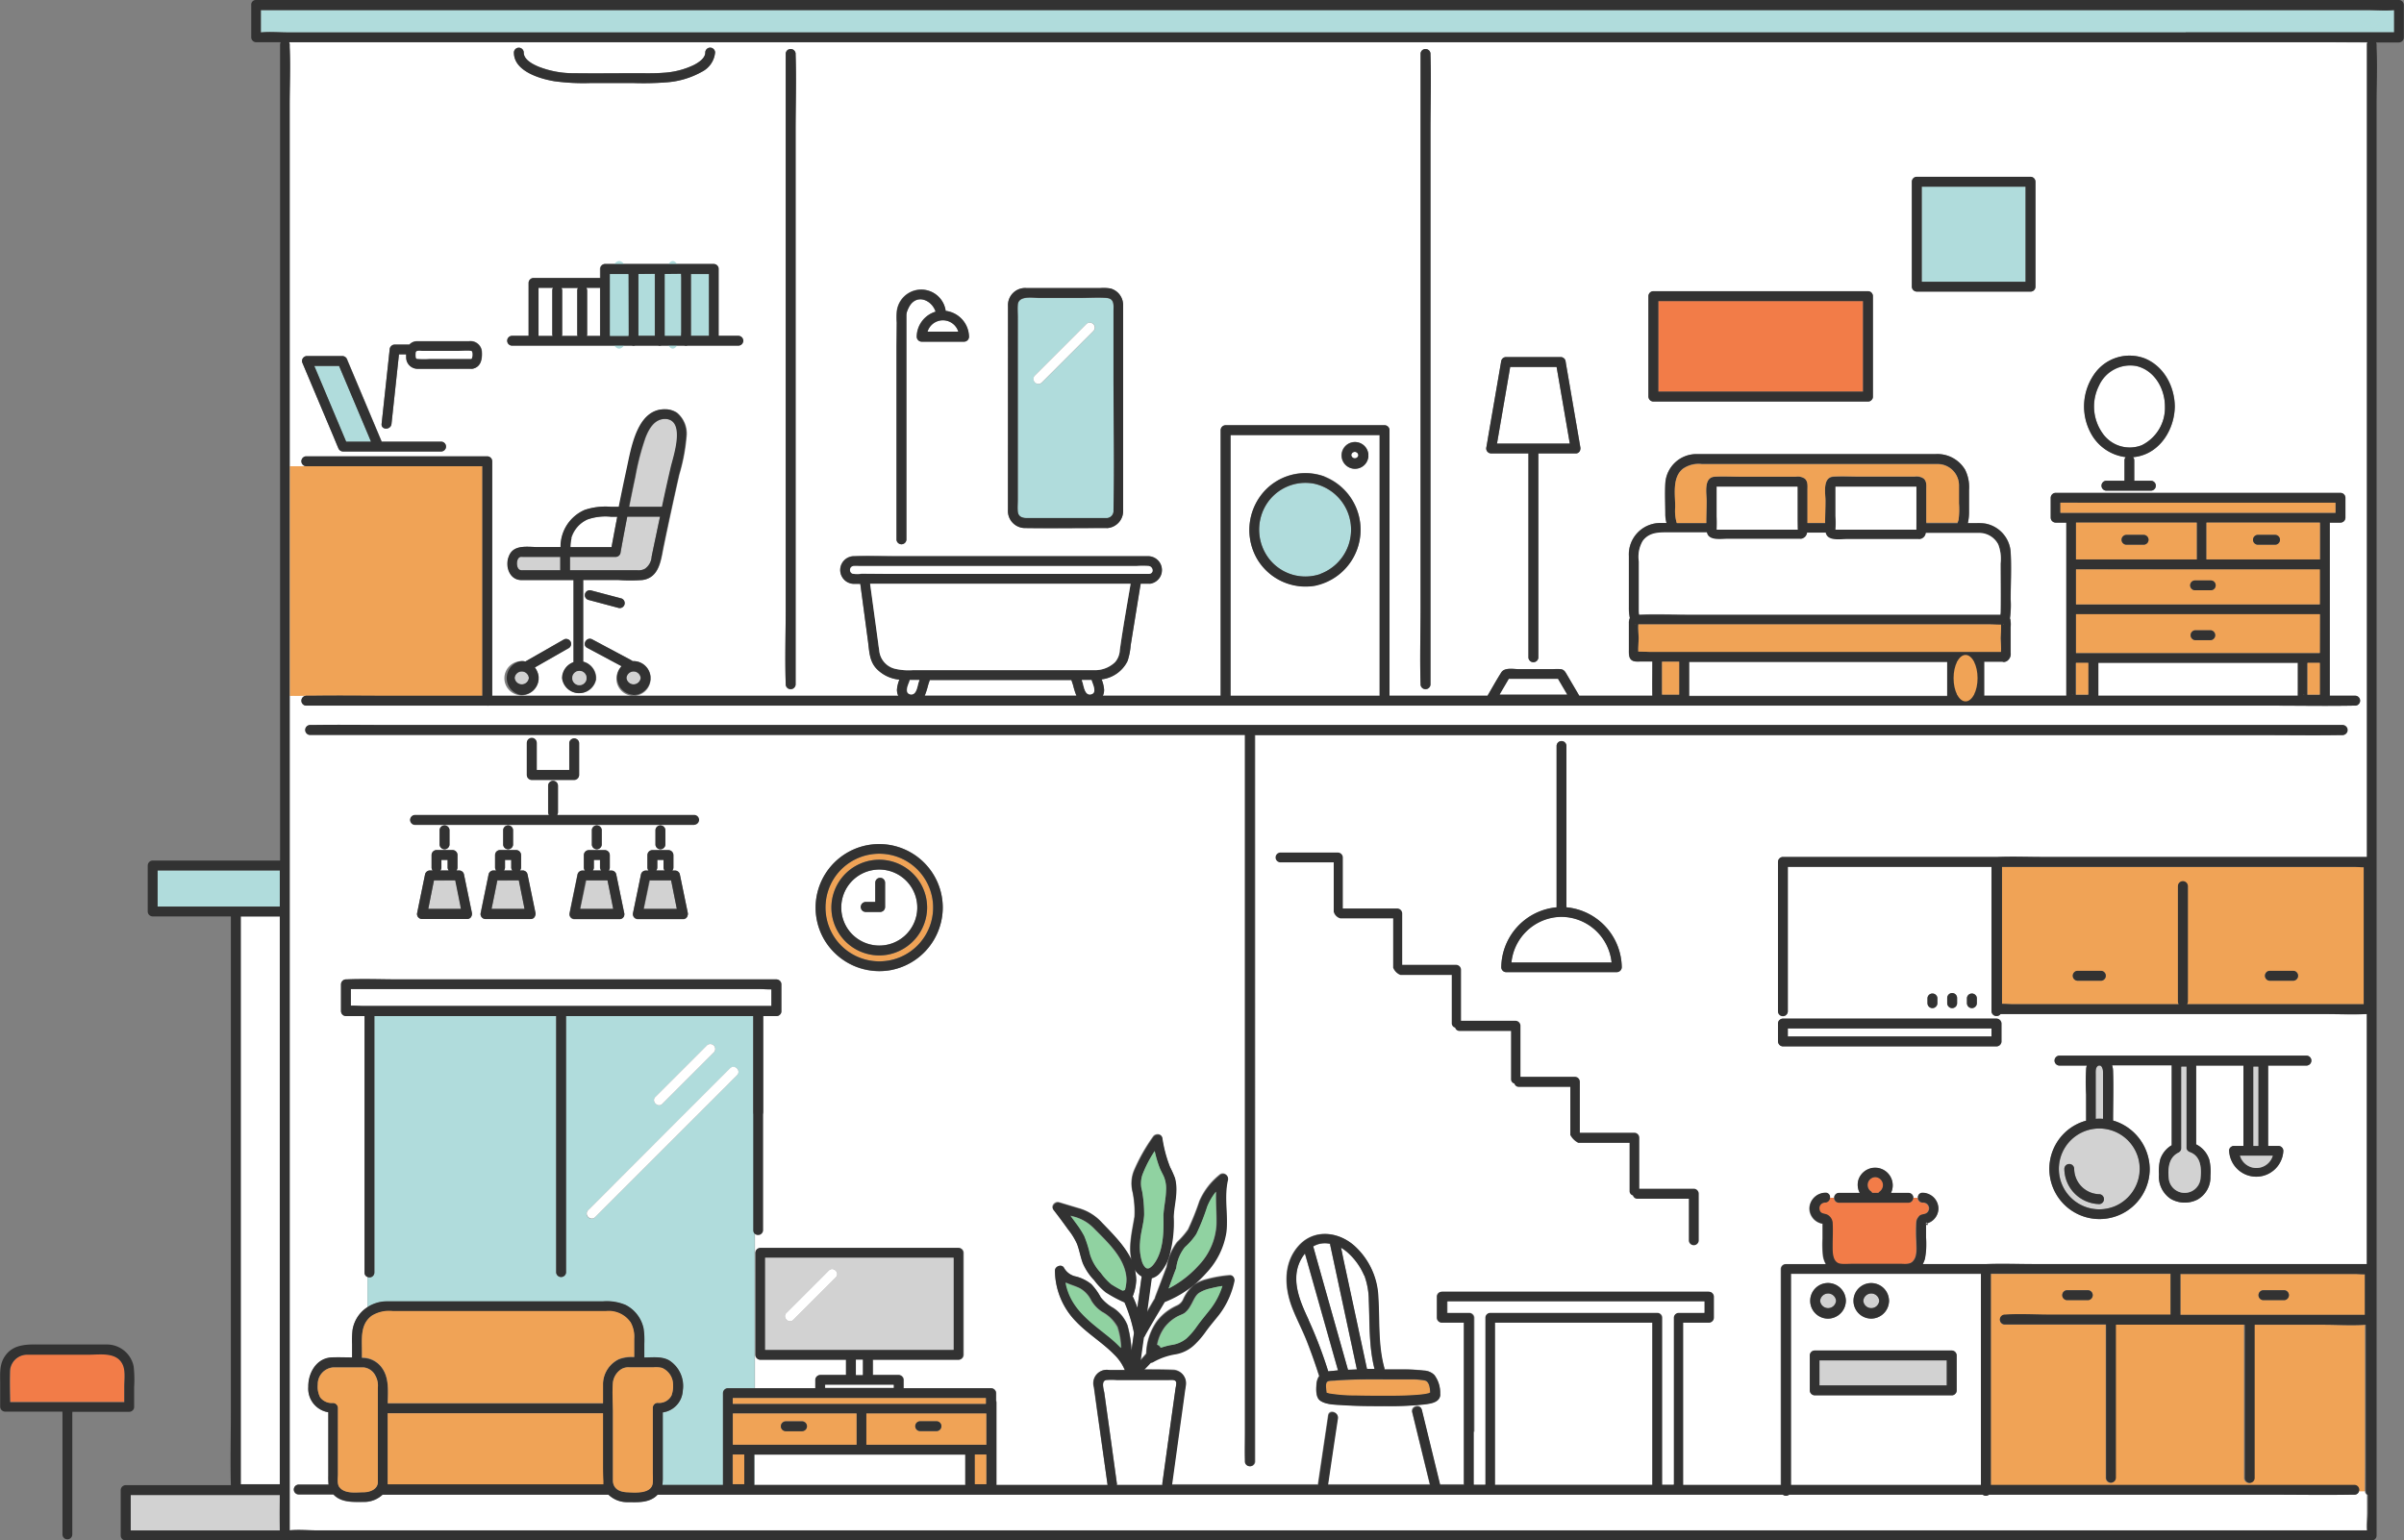 <svg xmlns="http://www.w3.org/2000/svg" viewBox="0 0 421 269.86"><rect x="0" y="0" width="421" height="269.86" fill="#808080" stroke="none"/><defs><style>.cls-1{fill:#fff;}.cls-2{fill:#d2d2d2;}.cls-3{fill:#b0dcdc;}.cls-4{fill:#f0a356;}.cls-5{fill:#f27c48;}.cls-6{fill:#323232;}.cls-7{fill:#90d2a1;}</style></defs><g id="レイヤー_2" data-name="レイヤー 2"><g id="contents"><path class="cls-1" d="M404.9,7.4H50.62a.87.87,0,0,1,.11.44v.43c.16,3.37,0,6.79,0,10.16V268.08c1.52-.14,3.14,0,4.65,0H414.45c-.09-1,.06-2.12.06-3.09v-3.12a.8.8,0,0,1-.36-.69h-1a.8.8,0,0,1-.81.64h-.61c-4.67.08-9.34,0-14,0H348.34a.94.94,0,0,1-1.13,0H313.34a.94.94,0,0,1-1.13,0H115.15a3.63,3.63,0,0,1-.5.45c-1.43,1-3.21.86-4.88.86a4.69,4.69,0,0,1-3.23-1.31H67a4.7,4.7,0,0,1-3.24,1.31c-1.88,0-4,.17-5.38-1.31H52.29a.86.86,0,0,1,0-1.72h.61c1.54,0,3.08,0,4.62,0a12.76,12.76,0,0,1-.05-1.53V247.41A4.18,4.18,0,0,1,54,243c0-2.37,1.42-5,4-5.16,1.22-.07,2.45,0,3.67,0v-2.29a16.55,16.55,0,0,1,.08-2.54,5.84,5.84,0,0,1,2.63-4v-5.3a.77.77,0,0,1-.53-.77V178H60.58a.88.88,0,0,1-.86-.87v-4.7a.87.87,0,0,1,.86-.86h.13c3-.13,6.12,0,9.17,0H136a.88.88,0,0,1,.87.86v4.7a.81.81,0,0,1-.26.62.8.8,0,0,1-.61.25.57.57,0,0,0-.13,0c-.73,0-1.45,0-2.18,0v16.75a.88.88,0,0,1-1.48.61v47.82h10.63v-1.45a.88.88,0,0,1,.86-.87h4.51V238.2h-15a.88.88,0,0,1-.87-.87V219.47a.88.88,0,0,1,.87-.86h34.71a.87.87,0,0,1,.86.86v17.86a.87.87,0,0,1-.86.87h-15v2.67h4.51a.88.88,0,0,1,.87.87v1.45h15.31a.88.88,0,0,1,.87.86v1.32a.88.88,0,0,1,.06.33v13.6c0,.24,0,.53,0,.82h19.44L192.23,248l-.69-5a2.35,2.35,0,0,1,2.67-3l2.74,0a8.19,8.19,0,0,0-1.85-2.75c-2-2.07-4.55-3.59-6.57-5.67a12.88,12.88,0,0,1-3.78-9c0-.81,1.24-1.23,1.61-.44a3.1,3.1,0,0,0,2.14,1.48,7.32,7.32,0,0,1,2.61,1.32,10.76,10.76,0,0,1,1.67,2.33A7.62,7.62,0,0,0,195,229.1a6.52,6.52,0,0,1,2.46,3,21,21,0,0,1,.72,4.4c.15-1,.29-2,.43-3.06a26.43,26.43,0,0,0-1.66-5.34h0a23.44,23.44,0,0,1-3.31-1.78,11.79,11.79,0,0,1-2-2.11,9.94,9.94,0,0,1-2-3c-.43-1.09-.61-2.26-1-3.35A11.71,11.71,0,0,0,187,215.3q-1.25-1.76-2.57-3.46c-.47-.62.31-1.47,1-1.27,1.11.33,2.22.67,3.33,1a8.59,8.59,0,0,1,4.08,2.45c1.92,2,4,4.06,5.24,6.56-.52-2.45.18-5.12.56-7.51a17,17,0,0,0-.4-4.6,6,6,0,0,1,.29-3.4,31.49,31.49,0,0,1,3.38-6c.38-.56,1.43-.59,1.58.2a22.85,22.85,0,0,0,1.36,5.1,17.47,17.47,0,0,1,.86,1.93,7.77,7.77,0,0,1,.23,2.2c0,1.53-.41,3-.47,4.56a21.29,21.29,0,0,1-.68,6.51,7.79,7.79,0,0,1-1.86,3.49,3,3,0,0,1-1.3.76l-.81,5.91c.47-.79.93-1.58,1.4-2.36a.59.59,0,0,1,.05-.23l2-5.29a9.87,9.87,0,0,1,1.82-4.3,14.49,14.49,0,0,0,1.93-2.21,46.26,46.26,0,0,0,2-5,12,12,0,0,1,3.51-4.57.87.87,0,0,1,1.44.84c-.7,3,.07,6.08-.27,9.12a13.36,13.36,0,0,1-3.54,7.17,18.86,18.86,0,0,1-7.26,5.08l-1.56,2.61c-.44.76-.89,1.51-1.32,2.27-.16.28-.32.55-.47.83-.06.1-.29.62-.15.25a1.1,1.1,0,0,1-.15.26c-.19,1.34-.37,2.69-.56,4,.35-.37.7-.75,1-1.13a10.27,10.27,0,0,1,1.82-5.58,8.7,8.7,0,0,1,2.08-2,9.84,9.84,0,0,1,1.52-.85,2.13,2.13,0,0,0,1.05-1.06,7.57,7.57,0,0,1,1.9-2.6,7.7,7.7,0,0,1,2.27-.95,22,22,0,0,1,3.94-.69.71.71,0,0,1,.81.59.83.83,0,0,1,0,.5,14.72,14.72,0,0,1-2.64,5.75c-.79,1-1.62,2-2.37,3a15,15,0,0,1-2,2.32,6.36,6.36,0,0,1-3.2,1.62,11.59,11.59,0,0,0-4,1.39.84.84,0,0,1-.4.12c-.38.41-.76.82-1.16,1.21,1.69,0,3.39,0,5.08.07a2.29,2.29,0,0,1,2.21,2.67c0,.35-.1.69-.15,1-.27,2-.55,4-.83,6l-1.44,10.42h25.59q.89-6,1.79-12.09c.17-1.1,1.83-.63,1.67.46q-.87,5.81-1.73,11.63h17.87l-3.09-12.65c-.27-1.08,1.4-1.53,1.66-.46q1.6,6.56,3.2,13.11h4.17V231.7h-3.85a.88.88,0,0,1-.87-.86v-3.69a.87.87,0,0,1,.87-.86h46.74a.88.88,0,0,1,.87.86v3.69a.88.88,0,0,1-.87.86h-4.51v28.42h17.14V222.31a.88.88,0,0,1,.87-.87h7a4.29,4.29,0,0,1-.5-1.46,18.8,18.8,0,0,1-.07-3v-2.59a2.75,2.75,0,0,1-2.3-2.68A2.8,2.8,0,0,1,319.6,209a.77.77,0,0,1,.83.87h.76A.82.82,0,0,1,322,209h3.69a3,3,0,0,1-.2-2.39,3.08,3.08,0,1,1,5.67,2.39h3.11a.81.81,0,0,1,.83.87h.77a.77.77,0,0,1,.83-.87,2.8,2.8,0,0,1,2.75,2.75,2.73,2.73,0,0,1-2,2.6c.12.18.17.38-.2.18a1.15,1.15,0,0,0,0,.18v2.14a14,14,0,0,1-.17,3.66,4,4,0,0,1-.4,1h11.16c2.72-.12,5.47,0,8.19,0h58.43V177.65c-2.56.1-5.14,0-7.7,0H350.34a.88.88,0,0,1-1.58-.49v-25.3H313.09v25.3a.86.86,0,0,1-1.72,0V151a.88.88,0,0,1,.86-.87h37.62c2.62-.11,5.27,0,7.89,0h56.77V7.84a.82.82,0,0,1,.09-.4C411.37,7.44,408.13,7.4,404.9,7.4ZM365.34,187.2a2.36,2.36,0,0,1,.12-.54h-4.88a.87.87,0,0,1,0-1.73H404a.87.87,0,0,1,0,1.73h-6.76v14.08H399a.88.88,0,0,1,.87.86,4.75,4.75,0,0,1-9.49,0,.75.75,0,0,1,.35-.69.77.77,0,0,1,.52-.17h1.63V186.66h-8.28v13.81a4.53,4.53,0,0,1,2.3,2.68,9.13,9.13,0,0,1,.2,2.9,4.47,4.47,0,0,1-2.29,4.1,4.9,4.9,0,0,1-4.67-.14,4.66,4.66,0,0,1-2.05-4.27,8.3,8.3,0,0,1,.23-2.68,4.56,4.56,0,0,1,2-2.44v-14H369.88a3.52,3.52,0,0,1,.17,1c.1,2.89,0,5.79,0,8.68a6.4,6.4,0,0,1,.62.2,8.93,8.93,0,0,1,5.8,8.27v.1a8.79,8.79,0,1,1-15.61-5.65,8.72,8.72,0,0,1,4.45-2.9v-4.59A38,38,0,0,1,365.34,187.2Zm8.44-106.54v3.56h3a.87.87,0,0,1,0,1.73H368.8a.87.87,0,0,1,0-1.73h3.25V80.66a.77.77,0,0,1,.23-.58,8,8,0,0,1-6.13-4.25,9.85,9.85,0,0,1,.61-10.26,7.51,7.51,0,0,1,8.87-2.78c3.36,1.36,5.2,4.89,5.25,8.4-.05,3.87-2.39,7.9-6.39,8.76a7.46,7.46,0,0,1-.93.14A.8.8,0,0,1,373.78,80.66ZM356.46,31.83V50.22a.83.83,0,0,1-.26.62.8.8,0,0,1-.61.24H335.68a.88.88,0,0,1-.87-.86V31.83a.88.88,0,0,1,.87-.86h19.91A.88.88,0,0,1,356.46,31.83ZM328,51.87v17.6a.78.78,0,0,1-.26.62.79.79,0,0,1-.6.25H289.55a.88.88,0,0,1-.87-.87V51.87a.88.88,0,0,1,.87-.86h37.58A.87.87,0,0,1,328,51.87ZM261.14,79.43a.87.87,0,0,1-.83-1.09c.11-.62.22-1.25.32-1.88q1.15-6.63,2.29-13.28a.87.87,0,0,1,.83-.63h9.57a.88.88,0,0,1,.84.63c.1.63.21,1.26.32,1.89l2.28,13.27a.81.81,0,0,1,0,.38.79.79,0,0,1-.82.71H269.4v35.8a.87.87,0,0,1-1.73,0V79.43Zm-12.36,26.88V9.36a.87.87,0,0,1,1.73,0v.18c.15,4.47,0,9,0,13.44v97a.87.87,0,0,1-1.73,0v-.19C248.63,115.28,248.78,110.78,248.78,106.31ZM196.69,89.6a3,3,0,0,1-2.7,2.89.65.65,0,0,1-.2,0h-1.26c-4.3,0-8.61.06-12.91,0a3,3,0,0,1-3.1-3.23c0-1.21,0-2.42,0-3.63V57.1c0-1.16,0-2.32,0-3.48a3,3,0,0,1,3.2-3.16c4.33,0,8.67,0,13,0a7.4,7.4,0,0,1,1.76.08,3,3,0,0,1,2.2,2.85c0,.89,0,1.79,0,2.68v32.8C196.69,89.11,196.7,89.36,196.69,89.6ZM159.35,53.53a5,5,0,0,0-.55,1.22c0,.16-.06.45-.06.34V94.57a.87.87,0,0,1-1.73,0V56.46a11.76,11.76,0,0,1,0-1.78,4.31,4.31,0,0,1,8.55-.36s0,.07,0,.11a4.64,4.64,0,0,1,4.1,4.53.88.88,0,0,1-.87.87h-7.42a.88.88,0,0,1-.86-.87,4.64,4.64,0,0,1,3.31-4.36C163.23,52.64,160.71,51.44,159.35,53.53ZM137.6,106.31V9.36a.87.87,0,0,1,1.73,0v.18c.15,4.47,0,9,0,13.44v97a.87.87,0,0,1-1.73,0v-.19C137.45,115.28,137.6,110.78,137.6,106.31Zm-34.76,7.19c-1-.53-.11-2,.87-1.49l6.87,3.67a1.33,1.33,0,0,1,.19.14H111a3,3,0,0,1,2.94,2.68,1.29,1.29,0,0,1,0,.29.83.83,0,0,1,0,.28,3,3,0,1,1-5.06-2.35Zm.67-10.07,5.33,1.41a.87.87,0,0,1-.46,1.67l-5.33-1.42A.86.86,0,0,1,103.51,103.43Zm9.08-1.85a30.42,30.42,0,0,1-4.27,0h-6.14V115.9a3,3,0,0,1,2.23,2.59.68.68,0,0,1,0,.29.64.64,0,0,1,0,.28,3,3,0,0,1-5.91-.28,3,3,0,0,1,2-2.79V101.61h-8c-.43,0-.85,0-1.27,0-2-.1-2.75-2.53-2.09-4.17.83-2.1,3.25-1.61,5-1.61h4.06v-.15a7,7,0,0,1,4.24-6.36,11.56,11.56,0,0,1,4.6-.54h1.42c.47-2.35.95-4.69,1.46-7,.76-3.53,1.84-10.19,6.65-10.08h.24a3.82,3.82,0,0,1,1.79.6,4.75,4.75,0,0,1,1.67,4.13A32.81,32.81,0,0,1,119,83.11q-1.42,6.27-2.72,12.55C115.78,98,115.56,101.14,112.59,101.58ZM94.32,118.49a1.29,1.29,0,0,1,0,.29,1.2,1.2,0,0,1,0,.28,3,3,0,1,1-2.94-3.25,2.76,2.76,0,0,1,.65.07L98.77,112a.87.87,0,0,1,.88,1.49l-6,3.43A3.29,3.29,0,0,1,94.32,118.49Zm25.53-57.94h-4.06a1,1,0,0,1-.53,0H111.2a1,1,0,0,1-.53,0h-21a.86.86,0,0,1,0-1.72h2.89V49.56a.87.87,0,0,1,.86-.86h11.63V47.1a.88.88,0,0,1,.87-.86h19a.87.87,0,0,1,.86.86V58.83h3.45a.86.86,0,0,1,0,1.72h-8.93A.92.92,0,0,1,119.85,60.55ZM90,9.21a.86.86,0,0,1,1.72,0c0,1.25,1.65,2.06,2.61,2.47a16.64,16.64,0,0,0,6.21,1.14c3.61.06,7.23,0,10.83,0,1.61,0,3.24.05,4.84-.08a14.08,14.08,0,0,0,5.3-1.36c.8-.41,2-1.13,2-2.18a.86.86,0,0,1,1.72,0,4.23,4.23,0,0,1-2.32,3.37,14.77,14.77,0,0,1-6.12,1.84,52.23,52.23,0,0,1-5.87.13h-7.49a37.56,37.56,0,0,1-6.36-.32C94.55,13.8,90,12.48,90,9.21ZM75.85,64.61c-.9,0-1.79,0-2.68,0a2,2,0,0,1-2-2.13,2.8,2.8,0,0,1,0-.41H69.87q-.66,6.09-1.31,12.19c-.12,1.1-1.84,1.1-1.73,0L68.24,61.2a.89.89,0,0,1,.86-.86h2.59a1.85,1.85,0,0,1,1.37-.59c.72,0,1.45,0,2.17,0h6.93a2,2,0,0,1,2.26,1.9c.07,1.34-.21,2.63-1.62,2.92a.88.88,0,0,1-.29,0,.67.67,0,0,1-.2,0Zm1.4,14.48H60.06a.9.9,0,0,1-.83-.63c-.27-.63-.53-1.26-.79-1.89l-5.52-13.1a.88.88,0,0,1,.83-1.1H60a.91.91,0,0,1,.83.64c.26.63.53,1.26.79,1.88l5.25,12.48H77.25A.86.86,0,0,1,77.25,79.09ZM82.6,160.4a.79.79,0,0,1-.79.59H73.89a.87.87,0,0,1-.83-1.09c.46-2.26.93-4.52,1.39-6.78a.88.88,0,0,1,.83-.63h.49a.81.81,0,0,1-.19-.55v-2.16a.88.88,0,0,1,.86-.87h2.82a.88.88,0,0,1,.86.87v2.16a.87.87,0,0,1-.19.55h.48a.86.86,0,0,1,.83.63c.47,2.26.93,4.52,1.4,6.78A.83.83,0,0,1,82.6,160.4ZM77,148v-2.63a.87.87,0,0,1,1.73,0V148A.87.87,0,0,1,77,148ZM93.74,160.4a.79.79,0,0,1-.8.59H85a.87.87,0,0,1-.83-1.09c.46-2.26.93-4.52,1.39-6.78a.87.87,0,0,1,.83-.63h.49a.82.82,0,0,1-.2-.55v-2.16a.88.88,0,0,1,.87-.87h2.81a.88.88,0,0,1,.87.87v2.16a.82.82,0,0,1-.2.55h.49a.87.87,0,0,1,.83.63c.47,2.26.93,4.52,1.4,6.78A.83.83,0,0,1,93.74,160.4ZM88.12,148v-2.63a.87.87,0,0,1,1.73,0V148A.87.87,0,0,1,88.12,148Zm21.15,12.45a.79.79,0,0,1-.79.59h-7.92a.87.87,0,0,1-.83-1.09c.46-2.26.93-4.52,1.39-6.78a.88.88,0,0,1,.83-.63h.49a.81.81,0,0,1-.19-.55v-2.16a.88.88,0,0,1,.86-.87h2.82a.88.88,0,0,1,.86.87v2.16a.87.87,0,0,1-.19.55h.48a.86.86,0,0,1,.83.63c.47,2.26.93,4.52,1.4,6.78A.83.83,0,0,1,109.27,160.4ZM103.65,148v-2.63a.87.87,0,0,1,1.73,0V148A.87.87,0,0,1,103.65,148Zm16.76,12.45a.79.79,0,0,1-.8.59H111.7a.88.88,0,0,1-.84-1.09q.7-3.39,1.4-6.78a.87.87,0,0,1,.83-.63h.49a.82.82,0,0,1-.2-.55v-2.16a.88.88,0,0,1,.87-.87h2.81a.88.88,0,0,1,.87.87v2.16a.82.82,0,0,1-.2.55h.49a.87.87,0,0,1,.83.63c.47,2.26.93,4.52,1.4,6.78A.83.83,0,0,1,120.41,160.4ZM114.79,148v-2.63a.87.87,0,0,1,1.73,0V148A.87.87,0,0,1,114.79,148Zm6.78-3.47H72.69a.86.86,0,0,1,0-1.72H96.13a.87.87,0,0,1-.15-.5v-4.63a.86.86,0,0,1,1.72,0v4.63a.87.87,0,0,1-.15.5h24A.86.86,0,0,1,121.57,144.48Zm-21.88-9.6v-4.76a.87.87,0,0,1,1.73,0v5.62a.88.88,0,0,1-.87.87H93.13a.88.88,0,0,1-.87-.87v-5.62a.87.87,0,0,1,1.73,0v4.76Zm56.42,35a11.14,11.14,0,1,1,9-10.93A11.27,11.27,0,0,1,156.11,169.92Zm96.07,74.22a1.13,1.13,0,0,1-.11.67c-.43.94-1.84,1.07-2.77,1.19a57.7,57.7,0,0,1-6.83.28c-2.43,0-4.86,0-7.28-.16-1.21-.09-2.94-.05-4-.78-.79-.53-.74-1.94-.67-2.79A2.93,2.93,0,0,1,231,241a1.47,1.47,0,0,1-.1-.22c-.63-2-1.31-3.91-2.07-5.83s-1.82-3.92-2.59-5.94c-1.36-3.56-1.55-7.73,1.11-10.75s6.9-2.59,9.76-.08a12.75,12.75,0,0,1,4.22,9.13c.26,4.17-.07,8.26,1.06,12.33a1,1,0,0,1,0,.23l3.52,0a32.14,32.14,0,0,1,3.4.2,2.73,2.73,0,0,1,1.82.74A5.2,5.2,0,0,1,252.18,244.14Zm31-73.84H263.77a.87.87,0,0,1-.86-.86,10.68,10.68,0,0,1,9.69-10.5V130.68a.86.86,0,0,1,1.72,0v28.26a10.69,10.69,0,0,1,9.69,10.5A.88.88,0,0,1,283.14,170.3Zm61.31,4.52a.87.87,0,0,1,1.73,0v.92a.88.88,0,0,1-.87.86.87.87,0,0,1-.86-.86Zm-3.45,0a.86.86,0,0,1,1.72,0v.92a.86.86,0,1,1-1.72,0Zm-3.46,0a.87.87,0,0,1,1.73,0v.92a.88.88,0,0,1-.87.86.87.87,0,0,1-.86-.86Zm-25.91,3.87a.79.79,0,0,1,.6-.25h37.4a.88.88,0,0,1,.86.86v3.14a.88.88,0,0,1-.86.86h-37.4a.87.87,0,0,1-.86-.86V179.3A.77.77,0,0,1,311.63,178.69Zm98.62-49.92h-.61c-4.61.07-9.23,0-13.84,0h-176c0,1.58,0,3.17,0,4.76V256a.86.86,0,0,1-1.72,0v-.21c-.05-1.66,0-3.33,0-5V128.77H54.23a.87.87,0,0,1,0-1.73h.61c4.61-.07,9.23,0,13.85,0H410.25A.87.87,0,0,1,410.25,128.77Zm2.31-5.16H412c-4.64.08-9.28,0-13.92,0H85.54a.69.69,0,0,1-.2,0H53.56a.87.87,0,0,1,0-1.73V81.67a.87.87,0,0,1,0-1.73H85.34a.88.88,0,0,1,.86.87v41.07h71.12a2.57,2.57,0,0,1-.23-1.07,6,6,0,0,1,.43-1.76,6.33,6.33,0,0,1-4.09-2c-1.19-1.35-1.18-3-1.41-4.73l-1.38-10.07c-.38,0-.76,0-1.14,0a2.42,2.42,0,1,1,.09-4.84c2.38-.08,4.78,0,7.17,0h42c.78,0,1.55,0,2.33,0a2.42,2.42,0,0,1,.33,4.81.78.78,0,0,1-.22,0h-1.46l-.27,1.64L198,113.06a11.28,11.28,0,0,1-.55,2.75,5.82,5.82,0,0,1-4.54,3.2,6.08,6.08,0,0,1,.44,1.8,2.42,2.42,0,0,1-.22,1.07h20.63V75.35a.88.88,0,0,1,.87-.86h27.84a.87.87,0,0,1,.86.86v46.53h17.17c.8-1.36,1.56-2.75,2.41-4.08.57-.92,2.15-.58,3.09-.58h5.69c.51,0,1.05,0,1.56,0s.83.45,1.11.93l2.19,3.73h12.8c0-2,0-4,0-6h-2.08a8.22,8.22,0,0,1-.86,0c-1.26-.11-1.17-1.21-1.17-2.16v-4.57a2,2,0,0,1,.17-.88,8.76,8.76,0,0,1-.17-1.86v-9a5.51,5.51,0,0,1,5.53-5.79h1.06a6.21,6.21,0,0,1-.21-1.38c0-1.84-.09-3.73,0-5.56a5.45,5.45,0,0,1,5.48-5.13c2.84,0,5.68,0,8.51,0H339a5.63,5.63,0,0,1,5.14,2.72,6.78,6.78,0,0,1,.7,3.51V89.5a8.85,8.85,0,0,1-.21,2.13h1.61a8.94,8.94,0,0,1,1.46.08,5.45,5.45,0,0,1,4.43,5.05c.16,2.73,0,5.51,0,8.24a16.75,16.75,0,0,1-.13,3.32l.06.13a4.77,4.77,0,0,1,.07,1.36v4.58a1.45,1.45,0,0,1-.55,1.32.77.77,0,0,1-.37.19.65.65,0,0,1-.51,0h-3.21c0,.31,0,.62,0,.92v3.94c0,.31,0,.71,0,1.1h14.36c0-.49,0-1,0-1.47V91.55H360a.88.88,0,0,1-.87-.87V87.2a.88.88,0,0,1,.87-.86h49.9a.87.87,0,0,1,.86.86v3.48a.87.87,0,0,1-.86.87H408v30.33h4.56A.87.87,0,0,1,412.56,123.61Z"/><path class="cls-1" d="M49,260c0-.55,0-1.1,0-1.65V160.54H42.16V260Z"/><path class="cls-2" d="M22.89,268.1H49c-.07-2.06-.05-4.13,0-6.2H22.89Z"/><path class="cls-3" d="M27.6,158.81H49v-6.33H27.6Z"/><path class="cls-1" d="M116.2,151.94v-1.3h-1.09v1.3a.87.87,0,0,1-.19.55h1.48A.82.82,0,0,1,116.2,151.94Z"/><path class="cls-1" d="M289.37,257.22V231.7H261.8v28.42h27.57Z"/><path class="cls-1" d="M402.39,120.41v-4.3H367.45v5.77h34.93C402.37,121.39,402.39,120.9,402.39,120.41Z"/><path class="cls-1" d="M199.93,223.59a3,3,0,0,1-1.2-1.21,9.54,9.54,0,0,1,.23,1.45.49.49,0,0,1,0,.12.74.74,0,0,1,0,.15,8.65,8.65,0,0,1-.61,3,16.88,16.88,0,0,1,.82,2Z"/><path class="cls-1" d="M241.61,121.88V76.21H215.5v45.67h26.11Zm-11.2-19.32a9.85,9.85,0,0,1-10.26-4.68,10.12,10.12,0,0,1,.9-11.43,9.74,9.74,0,0,1,10.89-3,10,10,0,0,1-1.53,19.07Zm6.79-20.44a2.35,2.35,0,1,1,2.39-2.65,1,1,0,0,1,0,.31,1.08,1.08,0,0,1,0,.32A2.35,2.35,0,0,1,237.2,82.12Z"/><path class="cls-1" d="M187.92,120c-.09-.28-.2-.58-.29-.88h-24.8c-.1.3-.21.6-.29.88a13.57,13.57,0,0,1-.6,1.87h26.57A13.53,13.53,0,0,1,187.92,120Z"/><path class="cls-1" d="M108.1,90.51H107a9.52,9.52,0,0,0-4.11.47,5.21,5.21,0,0,0-2.81,3.31,6.19,6.19,0,0,0-.19,1.54h7.2C107.42,94.05,107.76,92.28,108.1,90.51Z"/><path class="cls-1" d="M236.66,79.78a.62.62,0,0,0,1.24,0A.62.62,0,0,0,236.66,79.78Z"/><path class="cls-1" d="M337.24,214.38l0,.05.1.06a.53.53,0,0,1,0-.13Z"/><path class="cls-1" d="M78.39,151.94v-1.3H77.3v1.3a.81.81,0,0,1-.19.55h1.48A.82.82,0,0,1,78.39,151.94Z"/><path class="cls-1" d="M89.53,151.94v-1.3H88.44v1.3a.87.87,0,0,1-.19.55h1.48A.82.82,0,0,1,89.53,151.94Z"/><path class="cls-1" d="M230.7,221q2.69,9.48,5.36,19l1.56-.07c-.16-.76-.33-1.53-.49-2.29q-2.1-9.78-4.19-19.55a1,1,0,0,1,0-.17,4.44,4.44,0,0,0-1.85,0,4.17,4.17,0,0,0-1.11.45C230.21,219.23,230.45,220.1,230.7,221Z"/><path class="cls-1" d="M169,260.12V254.8H132.16v5.32H169Z"/><path class="cls-1" d="M235.2,220.38q2.09,9.74,4.18,19.47h1.32c-1-4-.85-8-1-12a12.9,12.9,0,0,0-.77-4.35,11.4,11.4,0,0,0-2.87-4,7.22,7.22,0,0,0-1.21-.88C235,219.19,235.08,219.78,235.2,220.38Z"/><path class="cls-1" d="M233.3,240.16l1-.1c-.22-.76-.43-1.52-.65-2.28q-2.57-9.09-5.14-18.19a7.09,7.09,0,0,0-.72,1.09c-1.85,3.47-.14,7.31,1.37,10.54a76.53,76.53,0,0,1,3.42,9Z"/><path class="cls-1" d="M313.09,181.57h35.67v-1.4H313.09Z"/><path class="cls-1" d="M337.39,214.14l-.07.12v.1l.19-.05A1,1,0,0,0,337.39,214.14Z"/><path class="cls-1" d="M105.06,151.94v-1.3H104v1.3a.81.81,0,0,1-.19.55h1.48A.82.82,0,0,1,105.06,151.94Z"/><path class="cls-1" d="M203.57,259.84q.78-5.68,1.57-11.35l.75-5.36a4.23,4.23,0,0,0,.12-.93c-.09-.59-.8-.47-1.25-.47h-9.19a13.22,13.22,0,0,0-1.78,0c-1,.14-.47,1.63-.37,2.36.29,2.06.57,4.11.86,6.16l1.32,9.59a.66.66,0,0,1,0,.28h8A1.31,1.31,0,0,1,203.57,259.84Z"/><path class="cls-1" d="M162.44,58.1h5.39a2.82,2.82,0,0,0-5.39,0Z"/><path class="cls-1" d="M341,115.92H295.81c0,.31,0,.62,0,.92v3.94c0,.31,0,.71,0,1.1H341C341,119.9,341,117.91,341,115.92Z"/><path class="cls-1" d="M337.3,214.1v0l.05,0C337.3,214.05,337.27,214,337.3,214.1Z"/><path class="cls-1" d="M343.45,223.17H313.64v37h33.27v-37Zm-15.74,1.58a3.15,3.15,0,0,1,3.09,2.85,1.83,1.83,0,0,1,0,.54,3.11,3.11,0,1,1-3.09-3.39Zm-7.57,0a3.16,3.16,0,0,1,3.1,2.85,1.83,1.83,0,0,1,0,.54,3.12,3.12,0,1,1-3.1-3.39Zm22.52,18.81a.78.78,0,0,1-.26.62.79.79,0,0,1-.6.25h-24a.88.88,0,0,1-.86-.87v-6.11a.88.88,0,0,1,.86-.87h24a.88.88,0,0,1,.86.87Z"/><path class="cls-4" d="M383.14,175.43a.84.84,0,0,1-.15.49h31v-24c-.6,0-1.24-.06-1.8-.06H350.6v24c.6,0,1.24.06,1.8.06h29.16a.84.84,0,0,1-.15-.49v-20.2a.87.87,0,0,1,1.73,0v20.2Zm14.29-5.36h4.24a.87.87,0,0,1,0,1.73h-4.24A.87.87,0,0,1,397.43,170.07ZM368,171.8h-4.23a.87.87,0,0,1,0-1.73H368A.87.87,0,0,1,368,171.8Z"/><path class="cls-5" d="M329.17,208.75a1.4,1.4,0,0,0-.73-2.55,1.38,1.38,0,0,0-.81,2.48,1.07,1.07,0,0,1,.25.28H329A1.2,1.2,0,0,1,329.17,208.75Z"/><path class="cls-4" d="M381.84,230.34h32.31v-7.11c-.62,0-1.28-.06-1.87-.06H381.84v7.17ZM396.3,226h3.77a.87.87,0,0,1,0,1.73H396.3A.87.87,0,0,1,396.3,226Z"/><path class="cls-4" d="M414.15,256.39V232.08c-2.46.15-5,0-7.46,0h-12a1.09,1.09,0,0,1,0,.26v26.59a.86.86,0,0,1-1.72,0V232.32a.75.75,0,0,1,0-.26H370.48a.75.75,0,0,1,0,.26v26.59a.86.86,0,0,1-1.72,0V232.32a1.09,1.09,0,0,1,0-.26H351.09a.86.86,0,0,1,0-1.72h.11c2.54-.18,5.15,0,7.69,0h21.23v-7.17H348.64v37h63.67a.84.84,0,0,1,.81,1.08h1ZM361.93,226h3.78a.87.87,0,0,1,0,1.73h-3.78A.87.87,0,0,1,361.93,226Z"/><path class="cls-6" d="M311.37,182.44a.87.87,0,0,0,.86.86h37.4a.88.88,0,0,0,.86-.86V179.3a.88.88,0,0,0-.86-.86h-37.4a.79.79,0,0,0-.6.25.77.77,0,0,0-.26.61Zm13.47-2.27h23.92v1.4H313.09v-1.4Z"/><path class="cls-5" d="M334.29,210.69H322a.81.81,0,0,1-.83-.86h-.76a.88.88,0,0,1-.83.86,1,1,0,0,0-1,1.25c.17.76.78.62,1.33.86a1.77,1.77,0,0,1,.95,1.35c.09,1.37,0,2.77,0,4.14,0,1.14,0,3,1.48,3.13.68.06,1.4,0,2.09,0h8.29c.67,0,1.55.15,2.1-.33,1-.85.72-2.46.72-3.62a32.32,32.32,0,0,1,0-3.41,1.59,1.59,0,0,1,.34-.8c.32-.44.55-.42,1-.56a1,1,0,0,0-.24-2,.88.88,0,0,1-.83-.86h-.77A.81.81,0,0,1,334.29,210.69Z"/><path class="cls-6" d="M337.51,214.31l-.19.05a.53.53,0,0,0,0,.13C337.68,214.69,337.63,214.49,337.51,214.31Z"/><path class="cls-6" d="M322,210.69h12.27a.87.87,0,0,0,0-1.73h-3.11a3.08,3.08,0,1,0-5.67-2.39,3,3,0,0,0,.2,2.39H322a.87.87,0,0,0,0,1.73Zm5.61-2a1.38,1.38,0,0,1,.81-2.48,1.4,1.4,0,0,1,.73,2.55,1.2,1.2,0,0,0-.19.21h-1.1A1.07,1.07,0,0,0,327.63,208.68Z"/><path class="cls-2" d="M368.32,196v-3.42c0-1.57,0-3.15,0-4.73,0-.4-.13-1.11-.54-1.19h-.16a.58.58,0,0,0-.21.07c-.47.25-.38,1-.38,1.47V196A7.94,7.94,0,0,1,368.32,196Z"/><path class="cls-2" d="M369.1,197.84a7.08,7.08,0,1,0,5.64,6.93A7.11,7.11,0,0,0,369.1,197.84Zm-1.42,13.09a6.25,6.25,0,0,1-6.16-6.16.86.86,0,0,1,1.72,0,4.5,4.5,0,0,0,4.44,4.43A.87.87,0,0,1,367.68,210.93Z"/><path class="cls-6" d="M360.86,199.22a8.79,8.79,0,1,0,15.61,5.65v-.1a8.93,8.93,0,0,0-5.8-8.27,6.4,6.4,0,0,0-.62-.2c0-2.89.1-5.79,0-8.68a3.52,3.52,0,0,0-.17-1h10.44v14a4.56,4.56,0,0,0-2,2.44,8.3,8.3,0,0,0-.23,2.68,4.66,4.66,0,0,0,2.05,4.27,4.9,4.9,0,0,0,4.67.14,4.47,4.47,0,0,0,2.29-4.1,9.13,9.13,0,0,0-.2-2.9,4.53,4.53,0,0,0-2.3-2.68V186.66h8.28v14.08h-1.63a.77.77,0,0,0-.52.17.75.75,0,0,0-.35.69,4.75,4.75,0,0,0,9.49,0,.88.88,0,0,0-.87-.86h-1.81V186.66H404a.87.87,0,0,0,0-1.73H360.58a.87.87,0,0,0,0,1.73h4.88a2.36,2.36,0,0,0-.12.54,38,38,0,0,0,0,4.53v4.59A8.72,8.72,0,0,0,360.86,199.22Zm34.29,5.39a3,3,0,0,1-2.87-2.15H398A3,3,0,0,1,395.15,204.61Zm.33-3.87h-.85V186.87h.85v13.87Zm-10.1,5.81a2.79,2.79,0,0,1-5.53,0c-.18-1.81-.09-3.8,1.77-4.67a.88.88,0,0,0,.42-.75V186.87h.86V201a.78.78,0,0,0,.44.74.66.66,0,0,0,.19.09C385.49,202.57,385.56,204.77,385.38,206.55Zm-18-19.82a.58.58,0,0,1,.21-.07h.16c.41.08.54.79.54,1.19,0,1.58,0,3.16,0,4.73V196a7.94,7.94,0,0,0-1.29,0V188.2C367,187.75,366.94,187,367.41,186.73Zm2.7,24.68a7.08,7.08,0,1,1,4.63-6.64A7.17,7.17,0,0,1,370.11,211.41Z"/><path class="cls-6" d="M367.68,209.2a4.5,4.5,0,0,1-4.44-4.43.86.86,0,0,0-1.72,0,6.25,6.25,0,0,0,6.16,6.16A.87.87,0,0,0,367.68,209.2Z"/><path class="cls-2" d="M383.53,201.85a.66.66,0,0,1-.19-.09.78.78,0,0,1-.44-.74V186.87H382v14.26a.88.88,0,0,1-.42.75c-1.86.87-1.95,2.86-1.77,4.67a2.79,2.79,0,0,0,5.53,0C385.56,204.77,385.49,202.57,383.53,201.85Z"/><path class="cls-2" d="M394.63,186.87v13.87h.85V186.87Z"/><path class="cls-2" d="M392.28,202.46a3,3,0,0,0,2.87,2.15,3,3,0,0,0,2.87-2.15Z"/><path class="cls-2" d="M318.63,238.31v4.39h22.3v-4.39h-22.3Z"/><path class="cls-6" d="M341.8,236.58h-24a.88.88,0,0,0-.86.87v6.11a.88.88,0,0,0,.86.87h24a.79.79,0,0,0,.6-.25.78.78,0,0,0,.26-.62v-6.11A.88.88,0,0,0,341.8,236.58Zm-.87,6.12h-22.3v-4.39h22.3Z"/><path class="cls-2" d="M321.54,227.87a1.4,1.4,0,0,0-2.79,0A1.4,1.4,0,0,0,321.54,227.87Z"/><path class="cls-6" d="M320.14,231a3.17,3.17,0,0,0,3.1-2.85,1.83,1.83,0,0,0,0-.54,3.12,3.12,0,1,0-3.1,3.39Zm1.4-3.12a1.4,1.4,0,0,1-2.79,0A1.4,1.4,0,0,1,321.54,227.87Z"/><path class="cls-2" d="M329.1,227.87a1.4,1.4,0,0,0-2.79,0A1.4,1.4,0,0,0,329.1,227.87Z"/><path class="cls-6" d="M327.71,231a3.15,3.15,0,0,0,3.09-2.85,1.83,1.83,0,0,0,0-.54,3.11,3.11,0,1,0-3.09,3.39Zm1.39-3.12a1.4,1.4,0,0,1-2.79,0A1.4,1.4,0,0,1,329.1,227.87Z"/><path class="cls-6" d="M361.93,227.76h3.78a.87.87,0,0,0,0-1.73h-3.78A.87.87,0,0,0,361.93,227.76Z"/><path class="cls-6" d="M368,170.07h-4.23a.87.87,0,0,0,0,1.73H368A.87.87,0,0,0,368,170.07Z"/><path class="cls-6" d="M397.43,171.8h4.24a.87.87,0,0,0,0-1.73h-4.24A.87.87,0,0,0,397.43,171.8Z"/><path class="cls-6" d="M396.3,227.76h3.77a.87.87,0,0,0,0-1.73H396.3A.87.87,0,0,0,396.3,227.76Z"/><path class="cls-6" d="M345.31,176.6a.88.88,0,0,0,.87-.86v-.92a.87.87,0,0,0-1.73,0v.92A.87.87,0,0,0,345.31,176.6Z"/><path class="cls-6" d="M341.86,176.6a.87.87,0,0,0,.86-.86v-.92a.86.86,0,0,0-1.72,0v.92A.86.86,0,0,0,341.86,176.6Z"/><path class="cls-6" d="M338.4,176.6a.88.88,0,0,0,.87-.86v-.92a.87.87,0,0,0-1.73,0v.92A.87.87,0,0,0,338.4,176.6Z"/><path class="cls-5" d="M21.77,245.6v-2.74c0-1.2.24-2.79-.31-3.9-1.07-2.19-3.93-1.68-5.93-1.68H4.79a3,3,0,0,0-3,3c-.05,1.76,0,3.54,0,5.31h20Z"/><path class="cls-6" d="M22.63,247.32a.79.79,0,0,0,.6-.25.77.77,0,0,0,.26-.61V243a20.42,20.42,0,0,0-.09-3.67,4.78,4.78,0,0,0-4.52-3.8c-.68,0-1.37,0-2.05,0H7.68c-2.6,0-5.48-.3-7,2.34-.8,1.36-.65,2.94-.65,4.46v4.1a.88.88,0,0,0,.86.86H10.94a1,1,0,0,0,0,.31V268.8a.86.86,0,0,0,1.72,0V247.63a1,1,0,0,0,0-.31H22.63Zm-20.89-7a3,3,0,0,1,3.05-3H15.53c2,0,4.86-.51,5.93,1.68.55,1.11.31,2.7.31,3.9v2.74h-20C1.72,243.83,1.69,242.05,1.74,240.29Z"/><path class="cls-4" d="M51.25,121.91a.88.88,0,0,1,.24,0c.22,0,.44,0,.66,0,5.06-.07,10.13,0,15.18,0H84.48V81.67H50.75v40.24Z"/><path class="cls-6" d="M81.4,81.67h3.08v40.21H68.76c-4.64,0-9.28-.07-13.92,0-.2,0-.4,0-.61,0a.71.71,0,0,0-.21,0h-.46a.87.87,0,0,0,0,1.73H85.34a.69.69,0,0,0,.2,0H398c4.64,0,9.28.08,13.92,0h.6a.87.87,0,0,0,0-1.73H408V91.55h1.87a.87.87,0,0,0,.86-.87V87.2a.87.87,0,0,0-.86-.86H360a.88.88,0,0,0-.87.86v3.48a.88.88,0,0,0,.87.87h1.87v28.86c0,.49,0,1,0,1.47H347.47c0-.39,0-.79,0-1.1v-3.94c0-.3,0-.61,0-.92h3.21a.65.65,0,0,0,.51,0,.77.77,0,0,0,.37-.19,1.45,1.45,0,0,0,.55-1.32v-4.58a4.77,4.77,0,0,0-.07-1.36l-.06-.13a16.75,16.75,0,0,0,.13-3.32c0-2.73.15-5.51,0-8.24a5.45,5.45,0,0,0-4.43-5.05,8.94,8.94,0,0,0-1.46-.08h-1.61a8.85,8.85,0,0,0,.21-2.13V85.78a6.78,6.78,0,0,0-.7-3.51A5.63,5.63,0,0,0,339,79.55H305.64c-2.83,0-5.67,0-8.51,0a5.45,5.45,0,0,0-5.48,5.13c-.1,1.83,0,3.72,0,5.56a6.21,6.21,0,0,0,.21,1.38h-1.06a5.51,5.51,0,0,0-5.53,5.79v9a8.76,8.76,0,0,0,.17,1.86,2,2,0,0,0-.17.88v4.57c0,.95-.09,2,1.17,2.16a8.22,8.22,0,0,0,.86,0h2.08c0,2-.05,4,0,6h-12.8l-2.19-3.73c-.28-.48-.47-.87-1.11-.93s-1.05,0-1.56,0H266c-.94,0-2.52-.34-3.09.58-.85,1.33-1.61,2.72-2.41,4.08H243.34V75.35a.87.87,0,0,0-.86-.86H214.64a.88.88,0,0,0-.87.86v46.53H193.14a2.42,2.42,0,0,0,.22-1.07,6.08,6.08,0,0,0-.44-1.8,5.82,5.82,0,0,0,4.54-3.2,11.28,11.28,0,0,0,.55-2.75l1.49-9.16.27-1.64h1.46a.78.78,0,0,0,.22,0,2.42,2.42,0,0,0-.33-4.81c-.78,0-1.55,0-2.33,0h-42c-2.39,0-4.79-.08-7.17,0a2.42,2.42,0,1,0-.09,4.84c.38,0,.76,0,1.14,0L152,112.33c.23,1.69.22,3.38,1.41,4.73a6.33,6.33,0,0,0,4.09,2,6,6,0,0,0-.43,1.76,2.57,2.57,0,0,0,.23,1.07H86.2V80.81a.88.88,0,0,0-.86-.87H53.56a.87.87,0,0,0,0,1.73H81.4ZM292.06,93.35h6.85c.31,1.53,2.49,1.13,3.68,1.13h12.59a.94.94,0,0,0,.3,0,1.23,1.23,0,0,0,1-1.08h3.25c.31,1.53,2.49,1.13,3.68,1.13H336a.94.94,0,0,0,.3,0,1.23,1.23,0,0,0,1-1.08c3.1,0,6.21,0,9.32,0a3.74,3.74,0,0,1,3.35,2,7,7,0,0,1,.41,3.35c0,2.8.05,5.6,0,8.4a3.29,3.29,0,0,1-.05.54c-.39,0-.77,0-1.08,0H296.08c-3,0-6-.12-9,0A3.82,3.82,0,0,1,287,107c0-1.25,0-2.51,0-3.77V98.37a5.52,5.52,0,0,1,.7-3.52C288.8,93.33,290.41,93.35,292.06,93.35Zm2.63-11.24a4.79,4.79,0,0,1,3.36-.84h41.14A3.73,3.73,0,0,1,343.06,85c0,1,0,2.1,0,3.15A14.34,14.34,0,0,1,343,91a3.31,3.31,0,0,1-.2.68h-5.45V85.86c0-.7.12-1.52-.48-2a2.19,2.19,0,0,0-1.56-.33h-9.72c-1.49,0-3-.09-4.49,0-2,.12-1.41,2.9-1.41,4.23s-.07,2.6-.06,3.9h-3.09V85.86c0-.7.12-1.52-.48-2a2.19,2.19,0,0,0-1.56-.33h-9.72c-1.49,0-3-.09-4.49,0-2,.12-1.41,2.9-1.41,4.23s-.07,2.59-.06,3.89c-1.72,0-3.45,0-5.17,0a7.59,7.59,0,0,1-.27-2.81C293.37,86.66,292.82,83.67,294.69,82.11ZM314.8,92.58a1.09,1.09,0,0,1,0,.18H300.61a20.47,20.47,0,0,0,0-2.35v-4.6c0-.11,0-.36,0-.57h13.85l.28,0c0,.24,0,.52,0,.73v6.6Zm20.81,0a1.09,1.09,0,0,1,0,.18H321.42a20.47,20.47,0,0,0,0-2.35v-4.6c0-.11,0-.36,0-.57H335.3l.28,0c0,.24,0,.52,0,.73v6.6ZM289,114.2c-.65,0-1.42-.11-2.11-.06,0-.73.07-1.75.07-2.35s-.12-1.68-.06-2.41h61.4c.65,0,1.42.1,2.11.05.05.73-.07,1.76-.07,2.36s.12,1.68.06,2.41H289Zm61.9-4.77-.05-.05C351,109.36,350.94,109.43,350.92,109.43Zm-64.45-.05-.05.05S286.37,109.37,286.47,109.38Zm59.24,12.3h-3v-5.76h3Zm-59.29-7.53.05,0C286.37,114.21,286.41,114.15,286.42,114.15Zm7.65,1.77v5.76h-3v-5.76Zm1.76,6c0-.39,0-.79,0-1.1v-3.94c0-.3,0-.61,0-.92H341c0,2,0,4,0,6H295.83Zm81-33.82H409v1.76H360.83V88.06Zm.86,11.69h28.55v6.12H363.56V99.75Zm25.8,21.92,0,0C403.4,121.7,403.38,121.62,403.52,121.67Zm.61.61c0,.11,0,.09,0,0Zm2.14-.6h-2.16v-5.57h2.16v5.57Zm0-7.3H363.56v-6.79h42.71Zm-40.55,1.73v5.57h-2.16v-5.57ZM363,121.67l0,0C362.85,121.7,362.83,121.62,363,121.67Zm.61.61c0,.11,0,.09,0,0Zm42.69-30.36V98H386.41V91.55h19.86Zm-42.71-.37h21.13V98H363.56V91.55Zm13.37,30.33h-9.48v-5.77h34.94v4.3c0,.49,0,1,0,1.47Zm-223.12-9.09-1.44-10.53H198c-.65,3.86-1.35,7.72-1.89,11.6a3.51,3.51,0,0,1-.84,2.14,5.06,5.06,0,0,1-3.62,1.4H159.86a10.61,10.61,0,0,1-3-.22,3.64,3.64,0,0,1-2.86-3.25C153.92,113.55,153.86,113.17,153.81,112.79ZM149.3,100.5a.7.7,0,0,1,.2-1.35.4.4,0,0,1,.11,0,5.93,5.93,0,0,1,.73,0H199.1a17.53,17.53,0,0,1,2.05,0c.82.09,1,1.32.08,1.38H150.88A4.92,4.92,0,0,1,149.3,100.5Zm10,18.63H161l-.15.42c-.22.75-.38,2.34-1.5,2.08s-.3-1.72-.11-2.35A.83.83,0,0,0,159.3,119.13Zm31.87.07c.19.63.94,2.12-.08,2.43s-1.26-1.25-1.48-2l-.18-.5h1.72S191.16,119.18,191.17,119.2Zm-29.23,2.68a13.57,13.57,0,0,0,.6-1.87c.08-.28.19-.58.29-.88h24.8c.09.3.2.6.29.88a13.53,13.53,0,0,0,.59,1.87H161.94ZM263,121.65h-.34l1.59-2.71h8.59l1.59,2.71ZM215.5,106.22v-30h26.11v45.67H215.5Z"/><path class="cls-3" d="M132,254.8v4.5c0,.24,0,.53,0,.82h.1V254.8Z"/><path class="cls-3" d="M131.91,194.76V178c-1.75,0-3.51,0-5.26,0H99.13v44.93a.87.87,0,0,1-1.73,0V178H65.56v44.93a.85.85,0,0,1-1.19.77V229a6.26,6.26,0,0,1,3.38-1c3.12,0,6.23,0,9.35,0h28.48a8.46,8.46,0,0,1,3.94.63,6,6,0,0,1,3.16,4.15,13.67,13.67,0,0,1,.12,2.64v2.42c1.46,0,3.18-.25,4.46.57a5.33,5.33,0,0,1,2.28,5.25,4.05,4.05,0,0,1-3.5,3.79v11.53a7.54,7.54,0,0,1-.08,1.18h10.65V244.05a.87.87,0,0,1,.86-.86h4.69V195.37A.79.79,0,0,1,131.91,194.76Zm-17.12-2.61,9-9a.86.86,0,0,1,1.22,1.22l-9,9C115.22,194.15,114,192.93,114.79,192.15Zm14.28-3.8L126,191.44l-13.38,13.38-8.44,8.44c-.79.78-2-.44-1.22-1.22L106,209l13.38-13.38,8.44-8.44C128.64,186.35,129.86,187.57,129.07,188.35Z"/><path class="cls-4" d="M157.22,167.84A9.43,9.43,0,1,0,146.71,165,9.53,9.53,0,0,0,157.22,167.84Zm-9.76-14.12a8.38,8.38,0,0,1,14.9,5.16v.21a8.38,8.38,0,1,1-14.9-5.37Z"/><path class="cls-6" d="M156.11,169.92a11.13,11.13,0,1,0-11.68-5.18A11.25,11.25,0,0,0,156.11,169.92ZM145.92,154.1a9.43,9.43,0,1,1,.79,10.88A9.5,9.5,0,0,1,145.92,154.1Z"/><path class="cls-3" d="M419.27,1.78c-1.56.14-3.23,0-4.79,0H45.68v3.9c1.57-.14,3.23,0,4.8,0H419.27Z"/><path class="cls-6" d="M420.14,0H60.05C55.19,0,50.32,0,45.46,0c-.22,0-.43,0-.64,0a.76.76,0,0,0-.6.25A.8.8,0,0,0,44,.9V6.54a.87.87,0,0,0,.86.86h4.3a.87.87,0,0,0-.11.44V150.75H26.74a.88.88,0,0,0-.87.86v8.07a.88.88,0,0,0,.87.86H40.43v86.92c0,4.23-.12,8.48,0,12.71H22a.88.88,0,0,0-.86.86V269a.87.87,0,0,0,.86.86h378.5c4.74,0,9.48.08,14.22,0h.62a.87.87,0,0,0,.86-.86V18.43c0-3.37.16-6.79,0-10.16V7.84a.82.82,0,0,0-.09-.4l3.36,0h.64a.87.87,0,0,0,.86-.86V.9A.88.88,0,0,0,420.14,0ZM382.77,5.68H50.48c-1.57,0-3.23-.16-4.8,0V1.76h368.8c1.56,0,3.23.16,4.79,0v3.9h-36.5ZM42.16,223.9V160.54H49v97.83c0,.55,0,1.1,0,1.65H42.16V223.9Zm5.76-71.42H49v6.33H27.6v-6.33ZM47.4,261.9H49c0,2.07,0,4.14,0,6.2H22.89v-6.2Zm299.51-5.51v3.73H313.64v-37h33.27v33.22ZM337.3,214.1c0-.06,0,0,.05,0l-.05,0Zm44.11-58.87v20.2a.84.84,0,0,0,.15.49H352.4c-.56,0-1.2-.07-1.8-.06v-24h61.55c.56,0,1.2.07,1.8.06v24H383a.84.84,0,0,0,.15-.49v-20.2A.87.87,0,0,0,381.41,155.23Zm8.52,67.94h22.35c.59,0,1.25.07,1.87.06v7.11H381.84v-7.17ZM414.51,7.84V150.12H357.74c-2.62,0-5.27-.11-7.89,0H312.23a.88.88,0,0,0-.86.87v26.16a.86.86,0,0,0,1.72,0v-25.3h35.67v25.3a.88.88,0,0,0,1.58.49h56.47c2.56,0,5.14.11,7.7,0v43.79H356.08c-2.72,0-5.47-.12-8.19,0H336.73a4,4,0,0,0,.4-1,14,14,0,0,0,.17-3.66v-2.14a1.15,1.15,0,0,1,0-.18l-.1-.06,0-.05.08,0v-.1l.07-.12a1,1,0,0,1,.12.17,2.73,2.73,0,0,0,2-2.6,2.8,2.8,0,0,0-2.75-2.75.77.77,0,0,0-.83.87.88.88,0,0,0,.83.86,1,1,0,0,1,.24,2c-.5.14-.73.12-1,.56a1.59,1.59,0,0,0-.34.8,32.32,32.32,0,0,0,0,3.41c0,1.16.24,2.77-.72,3.62-.55.48-1.43.33-2.1.33h-8.29c-.69,0-1.41.06-2.09,0-1.51-.14-1.48-2-1.48-3.13,0-1.37.09-2.77,0-4.14a1.77,1.77,0,0,0-.95-1.35c-.55-.24-1.16-.1-1.33-.86a1,1,0,0,1,1-1.25.88.88,0,0,0,.83-.86.77.77,0,0,0-.83-.87,2.8,2.8,0,0,0-2.74,2.75,2.75,2.75,0,0,0,2.3,2.68V217a18.8,18.8,0,0,0,.07,3,4.29,4.29,0,0,0,.5,1.46h-7a.88.88,0,0,0-.87.87v37.81H294.77V231.7h4.51a.88.88,0,0,0,.87-.86v-3.69a.88.88,0,0,0-.87-.86H252.54a.87.87,0,0,0-.87.86v3.69a.88.88,0,0,0,.87.86h3.85v28.42h-4.17q-1.6-6.56-3.2-13.11c-.26-1.07-1.93-.62-1.66.46l3.09,12.65H232.58q.85-5.82,1.73-11.63c.16-1.09-1.5-1.56-1.67-.46q-.9,6-1.79,12.09H205.26l1.44-10.42c.28-2,.56-4,.83-6,.05-.35.11-.69.15-1a2.29,2.29,0,0,0-2.21-2.67c-1.69-.08-3.39-.08-5.08-.07.4-.39.78-.8,1.16-1.21a.84.84,0,0,0,.4-.12,11.59,11.59,0,0,1,4-1.39,6.36,6.36,0,0,0,3.2-1.62,15,15,0,0,0,2-2.32c.75-1.05,1.58-2,2.37-3a14.72,14.72,0,0,0,2.64-5.75.83.83,0,0,0,0-.5.71.71,0,0,0-.81-.59,22,22,0,0,0-3.94.69,7.7,7.7,0,0,0-2.27.95,7.57,7.57,0,0,0-1.9,2.6,2.13,2.13,0,0,1-1.05,1.06,9.84,9.84,0,0,0-1.52.85,8.7,8.7,0,0,0-2.08,2,10.27,10.27,0,0,0-1.82,5.58c-.34.38-.69.76-1,1.13.19-1.35.37-2.7.56-4a1.1,1.1,0,0,0,.15-.26c-.14.37.09-.15.15-.25.15-.28.31-.55.47-.83.43-.76.88-1.51,1.32-2.27l1.56-2.61a18.86,18.86,0,0,0,7.26-5.08,13.36,13.36,0,0,0,3.54-7.17c.34-3-.43-6.1.27-9.12a.87.87,0,0,0-1.44-.84,12,12,0,0,0-3.51,4.57,46.26,46.26,0,0,1-2,5,14.49,14.49,0,0,1-1.93,2.21,9.87,9.87,0,0,0-1.82,4.3l-2,5.29a.59.59,0,0,0-.05.23c-.47.78-.93,1.57-1.4,2.36l.81-5.91a3,3,0,0,0,1.3-.76,7.79,7.79,0,0,0,1.86-3.49,21.29,21.29,0,0,0,.68-6.51c.06-1.53.44-3,.47-4.56a7.77,7.77,0,0,0-.23-2.2,17.47,17.47,0,0,0-.86-1.93,22.85,22.85,0,0,1-1.36-5.1c-.15-.79-1.2-.76-1.58-.2a31.49,31.49,0,0,0-3.38,6,6,6,0,0,0-.29,3.4,17,17,0,0,1,.4,4.6c-.38,2.39-1.08,5.06-.56,7.51-1.19-2.5-3.32-4.56-5.24-6.56a8.59,8.59,0,0,0-4.08-2.45c-1.11-.32-2.22-.66-3.33-1-.66-.2-1.44.65-1,1.27q1.32,1.71,2.57,3.46a11.71,11.71,0,0,1,1.53,2.51c.42,1.09.6,2.26,1,3.35a9.94,9.94,0,0,0,2,3,11.79,11.79,0,0,0,2,2.11,23.44,23.44,0,0,0,3.31,1.78h0a26.43,26.43,0,0,1,1.66,5.34c-.14,1-.28,2-.43,3.06a21,21,0,0,0-.72-4.4,6.52,6.52,0,0,0-2.46-3,7.62,7.62,0,0,1-2.19-1.88,10.76,10.76,0,0,0-1.67-2.33,7.32,7.32,0,0,0-2.61-1.32,3.1,3.1,0,0,1-2.14-1.48c-.37-.79-1.61-.37-1.61.44a12.88,12.88,0,0,0,3.78,9c2,2.08,4.53,3.6,6.57,5.67A8.19,8.19,0,0,1,197,240l-2.74,0a2.35,2.35,0,0,0-2.67,3l.69,5,1.68,12.14H174.47c0-.29,0-.58,0-.82V245.7a.88.88,0,0,0-.06-.33v-1.32a.88.88,0,0,0-.87-.86H158.2v-1.45a.88.88,0,0,0-.87-.87h-4.51V238.2h15a.87.87,0,0,0,.86-.87V219.47a.87.87,0,0,0-.86-.86H133.14a.88.88,0,0,0-.87.86v17.86a.88.88,0,0,0,.87.87h15v2.67h-4.51a.88.88,0,0,0-.86.87v1.45H127.47a.87.87,0,0,0-.86.86v16.07H116a7.54,7.54,0,0,0,.08-1.18V247.41a4.05,4.05,0,0,0,3.5-3.79,5.33,5.33,0,0,0-2.28-5.25c-1.28-.82-3-.57-4.46-.57v-2.42a13.67,13.67,0,0,0-.12-2.64,6,6,0,0,0-3.16-4.15,8.46,8.46,0,0,0-3.94-.63H77.1c-3.12,0-6.23,0-9.35,0a6.26,6.26,0,0,0-3.38,1,5.84,5.84,0,0,0-2.63,4,16.55,16.55,0,0,0-.08,2.54v2.29c-1.22,0-2.45-.06-3.67,0-2.62.16-4.07,2.79-4,5.16a4.18,4.18,0,0,0,3.52,4.44v11.14a12.76,12.76,0,0,0,.05,1.53c-1.54,0-3.08,0-4.62,0h-.61a.86.86,0,0,0,0,1.72h6.07c1.39,1.48,3.5,1.31,5.38,1.31A4.7,4.7,0,0,0,67,261.84h39.56a4.69,4.69,0,0,0,3.23,1.31c1.67,0,3.45.18,4.88-.86a3.63,3.63,0,0,0,.5-.45H312.21a.94.94,0,0,0,1.13,0h33.87a.94.94,0,0,0,1.13,0H397.7c4.66,0,9.33.08,14,0h.61a.8.8,0,0,0,.81-.64.84.84,0,0,0-.81-1.08H348.64v-37h31.48v7.17H358.89c-2.54,0-5.15-.18-7.69,0h-.11a.86.86,0,0,0,0,1.72h17.74a1.09,1.09,0,0,0,0,.26v26.59a.86.86,0,0,0,1.72,0V232.32a.75.75,0,0,0,0-.26h22.58a.75.75,0,0,0,0,.26v26.59a.86.86,0,0,0,1.72,0V232.32a1.09,1.09,0,0,0,0-.26h12c2.46,0,5,.17,7.46,0V261.2a.8.8,0,0,0,.36.69V265c0,1-.15,2.09-.06,3.09H55.38c-1.51,0-3.13-.16-4.65,0V18.43c0-3.37.16-6.79,0-10.16V7.84a.87.87,0,0,0-.11-.44H404.9c3.23,0,6.47,0,9.7,0A.82.82,0,0,0,414.51,7.84ZM257.25,230H253.4v-2h45v2h-4.51a.87.87,0,0,0-.86.86v29.23h-2V230.84a.87.87,0,0,0-.86-.86H260.94a.87.87,0,0,0-.86.86v29.23h-2V230.84A.88.88,0,0,0,257.25,230Zm4.55,20.82V231.7h27.57v28.42H261.8Zm-67.15-25.86a10.69,10.69,0,0,1-1.83-2,8.25,8.25,0,0,1-1.91-3.3,19.63,19.63,0,0,0-1-3.17,16.59,16.59,0,0,0-1.47-2.27c-.3-.42-.62-.84-.93-1.27l.39.12a7.51,7.51,0,0,1,3.6,2c2.4,2.45,5.57,5.24,5.8,8.9a6.88,6.88,0,0,1-.3,2,1.23,1.23,0,0,0-.26.12A19.26,19.26,0,0,1,194.65,224.94Zm4.32-.84a.74.74,0,0,0,0-.15.49.49,0,0,0,0-.12,9.54,9.54,0,0,0-.23-1.45,3,3,0,0,0,1.2,1.21l-.75,5.49a16.88,16.88,0,0,0-.82-2A8.65,8.65,0,0,0,199,224.1Zm1-15.55a4.7,4.7,0,0,1,.09-2.73,21,21,0,0,1,2.15-4.15,20.43,20.43,0,0,0,.89,3c.2.51.48,1,.71,1.47a5.39,5.39,0,0,1,.39,2.35c0,1.48-.38,2.93-.46,4.4a.86.86,0,0,0,0,.16v.12c.06,2.66,0,6.14-1.73,8.33a2.55,2.55,0,0,1-.59.56.71.71,0,0,1-.51.15.7.7,0,0,1-.4-.24,2.68,2.68,0,0,1-.47-.8,8.77,8.77,0,0,1-.39-3.56c.08-1.61.62-3.15.72-4.74A22.93,22.93,0,0,0,200,208.55Zm-3.61,27.55a21.32,21.32,0,0,0-2.18-2c-2.27-1.84-4.75-3.58-6.27-6.13a10,10,0,0,1-1.25-3.34c.78.36,1.67.59,2.48,1a4.9,4.9,0,0,1,2,2.15,6,6,0,0,0,1.93,2,6.65,6.65,0,0,1,2.69,2.62A12.94,12.94,0,0,1,196.38,236.1Zm-.78,23.74-1.32-9.59c-.29-2.05-.57-4.1-.86-6.16-.1-.73-.67-2.22.37-2.36a13.22,13.22,0,0,1,1.78,0h9.19c.45,0,1.16-.12,1.25.47a4.23,4.23,0,0,1-.12.93l-.75,5.36q-.78,5.67-1.57,11.35a1.31,1.31,0,0,0,0,.28h-8A.66.66,0,0,0,195.6,259.84Zm7.63-23.74a1,1,0,0,0-.62-.54,7.49,7.49,0,0,1,1.37-3.14,7.07,7.07,0,0,1,2-1.72c.45-.27,1-.42,1.4-.68a3.88,3.88,0,0,0,1-1.17c.49-.74.81-1.83,1.55-2.36a6.25,6.25,0,0,1,2.07-.81,19.9,19.9,0,0,1,2-.41,12.7,12.7,0,0,1-2.15,4.12c-.76,1-1.55,1.89-2.27,2.9a12.78,12.78,0,0,1-1.89,2.2,5.27,5.27,0,0,1-2.76,1.13A13.08,13.08,0,0,0,203.23,236.1Zm2.6-13.59A1.47,1.47,0,0,0,206,222a7.31,7.31,0,0,1,1.56-3.56,11.65,11.65,0,0,0,2-2.3,36.83,36.83,0,0,0,1.89-4.76,10,10,0,0,1,1.55-2.65c-.08,1.9.12,3.8.07,5.72a11.24,11.24,0,0,1-3.11,7.19,18.37,18.37,0,0,1-5.28,4.08C205,224.68,205.42,223.59,205.83,222.51Zm-146.38,38c-.42-.59-.25-1.58-.25-2.26V246.61a.88.88,0,0,0-.87-.86,2.53,2.53,0,0,1-2.25-1,4,4,0,0,1-.41-2.22,2.93,2.93,0,0,1,2.66-3h4c.47,0,.94,0,1.4,0a2.59,2.59,0,0,1,2,1.38,3.63,3.63,0,0,1,.46,2.18v16c0,.21,0,.42,0,.63-.09,1.18-1.41,1.64-2.43,1.67C62.39,261.42,60.35,261.75,59.45,260.48Zm5.78-30.06a5.81,5.81,0,0,1,3.53-.74h37.4a4.66,4.66,0,0,1,4.3,2,5.19,5.19,0,0,1,.61,2.86v3.18a6.17,6.17,0,0,0-2.67.37,4.93,4.93,0,0,0-2.79,4.25c0,1,0,1.93,0,2.9v.58H72.84c-1.64,0-3.29,0-4.93,0,0-2.32.31-4.82-1.38-6.65a4.19,4.19,0,0,0-3.15-1.32c0-.37,0-.75,0-1.12C63.39,234.44,63.06,231.9,65.23,230.42ZM105.51,260H67.87c0-.12,0-.24,0-.37,0-.91,0-1.82,0-2.73v-9.34h37.71v8.16c0,1.25,0,2.5,0,3.76a4.38,4.38,0,0,0,0,.52Zm1.83-.68V247.48c0-1.75-.16-3.59,0-5.33a3.27,3.27,0,0,1,1.45-2.29,2.43,2.43,0,0,1,1.46-.33h4.21a4.75,4.75,0,0,1,1.46.09,3.2,3.2,0,0,1,1.92,2.53,5,5,0,0,1-.24,2.3,2.42,2.42,0,0,1-2.42,1.3.87.87,0,0,0-.86.86v11.12c0,.67.05,1.36,0,2-.18,2-3.13,1.66-4.55,1.66S107.34,260.71,107.34,259.34Zm26.66-39h33v16.14H134V220.33Zm17.09,17.87v2.67h-1.2V238.2Zm5.38,4.4v.52h-12v-.52Zm-23.31,10.48h-4.82v-5.46H150v5.46ZM130.3,260h-2V254.8h2Zm37.53-15.07h4.82v1H128.33v-1h39.5Zm-16.09,2.71h21v5.46h-21Zm21,7.18V260h-2V254.8Zm-40.66,5.32c0-.29,0-.58,0-.82v-4.5h37v5.32h-37Z"/><path class="cls-6" d="M410.25,127H68.69c-4.62,0-9.24-.07-13.85,0h-.61a.87.87,0,0,0,0,1.73H218V250.84c0,1.65-.05,3.32,0,5V256a.86.86,0,0,0,1.72,0V133.53c0-1.59,0-3.18,0-4.76H395.8c4.61,0,9.23.07,13.84,0h.61A.87.87,0,0,0,410.25,127Z"/><path class="cls-1" d="M264.47,64.28l-.21,1.24-2.1,12.19h12.75c0-.26-.09-.53-.13-.79q-1.09-6.32-2.18-12.64Z"/><path class="cls-6" d="M261.14,79.43h6.53v35.8a.87.87,0,0,0,1.73,0V79.43h6.53a.79.79,0,0,0,.82-.71.81.81,0,0,0,0-.38l-2.28-13.27c-.11-.63-.22-1.26-.32-1.89a.88.88,0,0,0-.84-.63h-9.57a.87.87,0,0,0-.83.63q-1.14,6.65-2.29,13.28c-.1.63-.21,1.26-.32,1.88A.87.87,0,0,0,261.14,79.43Zm13.77-1.72H262.16l2.1-12.19.21-1.24h8.13q1.09,6.31,2.18,12.64C274.82,77.18,274.87,77.45,274.91,77.71Z"/><path class="cls-1" d="M264.24,118.94l-1.59,2.71h11.77l-1.59-2.71Z"/><path class="cls-1" d="M266.15,168.58h16.08a8.81,8.81,0,0,0-17.54,0Z"/><path class="cls-6" d="M274.32,158.94V130.68a.86.86,0,0,0-1.72,0v28.26a10.68,10.68,0,0,0-9.69,10.5.87.87,0,0,0,.86.86h19.37a.88.88,0,0,0,.87-.86A10.69,10.69,0,0,0,274.32,158.94Zm-.86,1.68a8.92,8.92,0,0,1,8.77,8H264.69A8.91,8.91,0,0,1,273.46,160.62Z"/><path class="cls-6" d="M224.18,149.35H234.3a.87.87,0,0,1,.86.86v8.94h9.54a.88.88,0,0,1,.86.87v9H255a.87.87,0,0,1,.86.86v8.94h9.55a.88.88,0,0,1,.86.87v8.94h9.54a.87.87,0,0,1,.86.86v8.94h9.55a.88.88,0,0,1,.86.87v8.94h9.54a.88.88,0,0,1,.87.86v8.26a.87.87,0,0,1-1.73,0V210h-9a.79.79,0,0,1-.79-.58.78.78,0,0,1-.59-.79v-8.43h-9a3.33,3.33,0,0,1-1.38-1.37V190.4h-9a.79.79,0,0,1-.79-.58.78.78,0,0,1-.59-.79V180.6h-9a.78.78,0,0,1-.79-.58.79.79,0,0,1-.59-.8v-8.43h-9a2.25,2.25,0,0,1-1.26-1.26v-8.65h-9.26a1.65,1.65,0,0,1-1.15-1.16v-8.65h-9.25A.86.86,0,0,1,224.18,149.35Z"/><path class="cls-6" d="M97.07,14.23a37.56,37.56,0,0,0,6.36.32h7.49a52.23,52.23,0,0,0,5.87-.13,14.77,14.77,0,0,0,6.12-1.84,4.23,4.23,0,0,0,2.32-3.37.86.86,0,0,0-1.72,0c0,1-1.21,1.77-2,2.18a14.08,14.08,0,0,1-5.3,1.36c-1.6.13-3.23.08-4.84.08-3.6,0-7.22.05-10.83,0a16.64,16.64,0,0,1-6.21-1.14c-1-.41-2.61-1.22-2.61-2.47a.86.86,0,0,0-1.72,0C90,12.48,94.55,13.8,97.07,14.23Z"/><path class="cls-4" d="M294.07,121.68v-5.76h-3v5.76Z"/><ellipse class="cls-4" cx="344.22" cy="118.8" rx="2.1" ry="4.07"/><path class="cls-4" d="M293.37,88.81a7.59,7.59,0,0,0,.27,2.81c1.72,0,3.45,0,5.17,0,0-1.3.06-2.61.06-3.89s-.55-4.11,1.41-4.23c1.49-.09,3,0,4.49,0h9.72a2.19,2.19,0,0,1,1.56.33c.6.51.48,1.33.48,2v5.77h3.09c0-1.3.06-2.62.06-3.9s-.55-4.11,1.41-4.23c1.49-.09,3,0,4.49,0h9.72a2.19,2.19,0,0,1,1.56.33c.6.51.48,1.33.48,2v5.77h5.45A3.31,3.31,0,0,0,343,91a14.34,14.34,0,0,0,.07-2.78c0-1,0-2.1,0-3.15a3.73,3.73,0,0,0-3.87-3.75H298.05a4.79,4.79,0,0,0-3.36.84C292.82,83.67,293.37,86.66,293.37,88.81Z"/><path class="cls-1" d="M287,98.37v4.82c0,1.26,0,2.52,0,3.77a3.82,3.82,0,0,0,.06.68c3-.1,6,0,9,0h53.15c.31,0,.69,0,1.08,0a3.29,3.29,0,0,0,.05-.54c.05-2.8,0-5.6,0-8.4a7,7,0,0,0-.41-3.35,3.74,3.74,0,0,0-3.35-2c-3.11,0-6.22,0-9.32,0a1.23,1.23,0,0,1-1,1.08.94.94,0,0,1-.3,0H323.4c-1.19,0-3.37.4-3.68-1.13h-3.25a1.23,1.23,0,0,1-1,1.08.94.94,0,0,1-.3,0H302.59c-1.19,0-3.37.4-3.68-1.13h-6.85c-1.65,0-3.26,0-4.38,1.5A5.52,5.52,0,0,0,287,98.37Z"/><path class="cls-4" d="M286.47,114.2l-.05,0S286.37,114.21,286.47,114.2Z"/><path class="cls-4" d="M310.48,114.2h39.94c.06-.73-.06-1.79-.06-2.41s.12-1.63.07-2.36c-.69,0-1.46-.05-2.11-.05h-61.4c-.06.73.06,1.79.06,2.41s-.11,1.62-.07,2.35c.69,0,1.46.06,2.11.06h21.46Z"/><path class="cls-4" d="M350.87,109.38l.05.05S351,109.36,350.87,109.38Z"/><path class="cls-4" d="M286.42,109.43l.05-.05C286.37,109.37,286.41,109.43,286.42,109.43Z"/><path class="cls-1" d="M314.8,91.26V86c0-.21,0-.49,0-.73l-.28,0H300.64c0,.21,0,.46,0,.57v4.6a20.47,20.47,0,0,1,0,2.35h14.18a1.09,1.09,0,0,0,0-.18Z"/><path class="cls-1" d="M335.61,91.26V86c0-.21,0-.49,0-.73l-.28,0H321.45c0,.21,0,.46,0,.57v4.6a20.47,20.47,0,0,1,0,2.35H335.6a1.09,1.09,0,0,0,0-.18Z"/><path class="cls-1" d="M156.25,165.25a6.66,6.66,0,1,0-7.43-2.05A6.76,6.76,0,0,0,156.25,165.25ZM151.61,158h1.67v-3.39a.86.86,0,0,1,1.72,0v4.26a.87.87,0,0,1-.86.86h-2.53A.87.87,0,0,1,151.61,158Z"/><path class="cls-6" d="M155.61,167.21a8.48,8.48,0,0,0,6.75-8.12v-.21a8.38,8.38,0,1,0-6.75,8.33Zm-7.36-11.62a6.66,6.66,0,1,1,.57,7.61A6.71,6.71,0,0,1,148.25,155.59Z"/><path class="cls-6" d="M68.56,74.26q.66-6.09,1.31-12.19h1.25a2.8,2.8,0,0,0,0,.41,2,2,0,0,0,2,2.13c.89,0,1.78,0,2.68,0h6.46a.67.67,0,0,0,.2,0,.88.88,0,0,0,.29,0c1.41-.29,1.69-1.58,1.62-2.92a2,2,0,0,0-2.26-1.9H75.23c-.72,0-1.45,0-2.17,0a1.85,1.85,0,0,0-1.37.59H69.1a.89.89,0,0,0-.86.86L66.83,74.26C66.72,75.36,68.44,75.36,68.56,74.26ZM82.69,61.68c.09.18.09,1.18-.18,1.21H75.23a13.49,13.49,0,0,1-2,0c-.2,0-.26.06-.38-.19a2.55,2.55,0,0,1,0-1c.15-.35.83-.2,1.16-.2h5.85c.79,0,1.62-.06,2.41,0C82.5,61.49,82.58,61.43,82.69,61.68Z"/><path class="cls-7" d="M209.89,221.68a11.24,11.24,0,0,0,3.11-7.19c.05-1.92-.15-3.82-.07-5.72a10,10,0,0,0-1.55,2.65,36.83,36.83,0,0,1-1.89,4.76,11.65,11.65,0,0,1-2,2.3A7.31,7.31,0,0,0,206,222a1.47,1.47,0,0,1-.14.47c-.41,1.08-.81,2.17-1.22,3.25A18.37,18.37,0,0,0,209.89,221.68Z"/><path class="cls-7" d="M197.25,224c-.23-3.66-3.4-6.45-5.8-8.9a7.51,7.51,0,0,0-3.6-2l-.39-.12c.31.43.63.85.93,1.27a16.59,16.59,0,0,1,1.47,2.27,19.63,19.63,0,0,1,1,3.17,8.25,8.25,0,0,0,1.91,3.3,10.69,10.69,0,0,0,1.83,2,19.26,19.26,0,0,0,2,1.13A1.23,1.23,0,0,1,197,226,6.88,6.88,0,0,0,197.25,224Z"/><path class="cls-7" d="M199.66,217.59a8.77,8.77,0,0,0,.39,3.56,2.68,2.68,0,0,0,.47.8.7.7,0,0,0,.4.24.71.71,0,0,0,.51-.15,2.55,2.55,0,0,0,.59-.56c1.73-2.19,1.79-5.67,1.73-8.33V213a.86.86,0,0,1,0-.16c.08-1.47.42-2.92.46-4.4a5.39,5.39,0,0,0-.39-2.35c-.23-.5-.51-1-.71-1.47a20.43,20.43,0,0,1-.89-3,21,21,0,0,0-2.15,4.15,4.7,4.7,0,0,0-.09,2.73,22.93,22.93,0,0,1,.39,4.3C200.28,214.44,199.74,216,199.66,217.59Z"/><path class="cls-7" d="M193,229.84a6,6,0,0,1-1.93-2,4.9,4.9,0,0,0-2-2.15c-.81-.39-1.7-.62-2.48-1a10,10,0,0,0,1.25,3.34c1.52,2.55,4,4.29,6.27,6.13a21.32,21.32,0,0,1,2.18,2,12.94,12.94,0,0,0-.65-3.64A6.65,6.65,0,0,0,193,229.84Z"/><path class="cls-7" d="M207.78,234.49a12.78,12.78,0,0,0,1.89-2.2c.72-1,1.51-1.93,2.27-2.9a12.7,12.7,0,0,0,2.15-4.12,19.9,19.9,0,0,0-2,.41,6.25,6.25,0,0,0-2.07.81c-.74.53-1.06,1.62-1.55,2.36a3.88,3.88,0,0,1-1,1.17c-.43.26-.95.41-1.4.68a7.07,7.07,0,0,0-2,1.72,7.49,7.49,0,0,0-1.37,3.14,1,1,0,0,1,.62.54,13.08,13.08,0,0,1,1.79-.48A5.27,5.27,0,0,0,207.78,234.49Z"/><path class="cls-6" d="M151.61,159.77h2.53a.87.87,0,0,0,.86-.86v-4.26a.86.86,0,0,0-1.72,0V158h-1.67A.87.87,0,0,0,151.61,159.77Z"/><path class="cls-4" d="M363,121.69l0,0C362.83,121.62,362.85,121.7,363,121.69Z"/><path class="cls-4" d="M363.56,121.49v.19h2.16v-5.57h-2.16v5.38Z"/><path class="cls-4" d="M363.58,122.28c0,.09,0,.11,0,0Z"/><path class="cls-4" d="M403.54,121.69l0,0C403.38,121.62,403.4,121.7,403.54,121.69Z"/><path class="cls-4" d="M406.27,116.11h-2.16v5.57h2.16v-5.57Z"/><path class="cls-4" d="M404.13,122.28c0,.09,0,.11,0,0Z"/><path class="cls-4" d="M401.65,107.59H363.56v6.79h42.71v-6.79Zm-14.49,4.55h-2.75a.87.87,0,0,1,0-1.73h2.75A.87.87,0,0,1,387.16,112.14Z"/><path class="cls-4" d="M368.19,105.87h38.08V99.75H363.56v6.12Zm16.22-4.19h2.75a.86.86,0,0,1,0,1.72h-2.75A.86.86,0,0,1,384.41,101.68Z"/><path class="cls-6" d="M384.41,103.4h2.75a.86.86,0,0,0,0-1.72h-2.75A.86.86,0,0,0,384.41,103.4Z"/><path class="cls-6" d="M387.16,110.41h-2.75a.87.87,0,0,0,0,1.73h2.75A.87.87,0,0,0,387.16,110.41Z"/><path class="cls-4" d="M403.74,91.55H386.41V98h19.86V91.55Zm-8.32,2.15h3a.86.86,0,0,1,0,1.72h-3A.86.86,0,0,1,395.42,93.7Z"/><path class="cls-4" d="M363.56,97.41V98h21.13V91.55H363.56v5.86Zm8.84-3.71h3a.86.86,0,0,1,0,1.72h-3A.86.86,0,0,1,372.4,93.7Z"/><path class="cls-6" d="M372.4,95.42h3a.86.86,0,0,0,0-1.72h-3A.86.86,0,0,0,372.4,95.42Z"/><path class="cls-6" d="M395.42,95.42h3a.86.86,0,0,0,0-1.72h-3A.86.86,0,0,0,395.42,95.42Z"/><path class="cls-4" d="M360.83,89.82H409V88.06H360.83Z"/><path class="cls-4" d="M66.53,239.15c1.69,1.83,1.43,4.33,1.38,6.65,1.64,0,3.29,0,4.93,0h32.77v-.58c0-1,0-1.93,0-2.9a4.93,4.93,0,0,1,2.79-4.25,6.17,6.17,0,0,1,2.67-.37v-3.18a5.19,5.19,0,0,0-.61-2.86,4.66,4.66,0,0,0-4.3-2H68.76a5.81,5.81,0,0,0-3.53.74c-2.17,1.48-1.84,4-1.84,6.29,0,.37,0,.75,0,1.12A4.19,4.19,0,0,1,66.53,239.15Z"/><path class="cls-4" d="M105.61,255.74v-8.16H67.9v9.34c0,.91,0,1.82,0,2.73,0,.13,0,.25,0,.37h37.78a4.38,4.38,0,0,1,0-.52C105.6,258.24,105.61,257,105.61,255.74Z"/><path class="cls-4" d="M63.74,261.42c1,0,2.34-.49,2.43-1.67,0-.21,0-.42,0-.63v-16a3.63,3.63,0,0,0-.46-2.18,2.59,2.59,0,0,0-2-1.38c-.46,0-.93,0-1.4,0h-4a2.93,2.93,0,0,0-2.66,3,4,4,0,0,0,.41,2.22,2.53,2.53,0,0,0,2.25,1,.88.88,0,0,1,.87.86v11.61c0,.68-.17,1.67.25,2.26C60.35,261.75,62.39,261.42,63.74,261.42Z"/><path class="cls-4" d="M114.32,259.76c.05-.67,0-1.36,0-2V246.61a.87.87,0,0,1,.86-.86,2.42,2.42,0,0,0,2.42-1.3,5,5,0,0,0,.24-2.3,3.2,3.2,0,0,0-1.92-2.53,4.75,4.75,0,0,0-1.46-.09h-4.21a2.43,2.43,0,0,0-1.46.33,3.27,3.27,0,0,0-1.45,2.29c-.16,1.74,0,3.58,0,5.33v11.86c0,1.37,1.09,2,2.43,2.08S114.14,261.79,114.32,259.76Z"/><path class="cls-4" d="M128.34,260h2V254.8h-2Z"/><path class="cls-4" d="M172.72,260V254.8h-2V260Z"/><path class="cls-4" d="M143.12,247.62H128.34v5.46H150v-5.46Zm-2.66,3.07h-2.85a.86.86,0,0,1,0-1.72h2.85A.86.86,0,0,1,140.46,250.69Z"/><path class="cls-4" d="M172.72,253.08v-5.46h-21v5.46h21ZM161.14,249H164a.86.86,0,0,1,0,1.72h-2.85A.86.86,0,0,1,161.14,249Z"/><path class="cls-4" d="M128.33,244.91v1h44.32v-1H128.33Z"/><path class="cls-6" d="M140.46,249h-2.85a.86.86,0,0,0,0,1.72h2.85A.86.86,0,0,0,140.46,249Z"/><path class="cls-6" d="M161.14,250.69H164a.86.86,0,0,0,0-1.72h-2.85A.86.86,0,0,0,161.14,250.69Z"/><path class="cls-1" d="M151.09,240.87V238.2h-1.2v2.67Z"/><path class="cls-1" d="M144.51,242.6v.52h12v-.52Z"/><path class="cls-2" d="M137.44,236.47H167V220.33H134v16.14Zm.28-6.48q3.71-3.72,7.43-7.43c.78-.79,2,.43,1.22,1.22q-3.72,3.71-7.43,7.43C138.15,232,136.93,230.77,137.72,230Z"/><path class="cls-1" d="M138.94,231.21q3.7-3.72,7.43-7.43c.78-.79-.44-2-1.22-1.22q-3.72,3.7-7.43,7.43C136.93,230.77,138.15,232,138.94,231.21Z"/><path class="cls-6" d="M108.38,106.51a.87.87,0,0,0,.46-1.67l-5.33-1.41a.86.86,0,0,0-.46,1.66Z"/><path class="cls-2" d="M91.9,99.89h6.19c0-.78,0-1.56,0-2.33H91.52a1.21,1.21,0,0,0-.38,0c-.72.2-.75,1.45-.41,2S91.42,99.89,91.9,99.89Z"/><path class="cls-2" d="M109.29,99.89h2.29a2.29,2.29,0,0,0,1.36-.25,2.78,2.78,0,0,0,1.18-2.14c.26-1.28.53-2.55.8-3.82.22-1.06.44-2.11.67-3.17h-5.74q-.63,3.19-1.2,6.41a.88.88,0,0,1-.83.64h-8c0,.77,0,1.55,0,2.33Z"/><path class="cls-2" d="M116,88.78q.74-3.45,1.53-6.9c.42-1.83,2.66-8.17-.83-8.49-2-.1-3,1.66-3.62,3.29a44.49,44.49,0,0,0-1.77,6.83q-.57,2.64-1.08,5.27Z"/><path class="cls-6" d="M91.15,101.61c.42,0,.84,0,1.27,0h8V116a3,3,0,0,0-2,2.79,3,3,0,0,0,5.91.28.64.64,0,0,0,0-.28.68.68,0,0,0,0-.29,3,3,0,0,0-2.23-2.59V101.61h6.14a30.42,30.42,0,0,0,4.27,0c3-.44,3.19-3.61,3.67-5.92q1.3-6.28,2.72-12.55a32.81,32.81,0,0,0,1.26-6.71,4.75,4.75,0,0,0-1.67-4.13,3.82,3.82,0,0,0-1.79-.6h-.24c-4.81-.11-5.89,6.55-6.65,10.08-.51,2.35-1,4.69-1.46,7H107a11.56,11.56,0,0,0-4.6.54,7,7,0,0,0-4.24,6.36v.15H94.11c-1.8,0-4.22-.49-5,1.61C88.4,99.08,89.13,101.51,91.15,101.61Zm9.07,17.17a1.25,1.25,0,0,1,2.5,0A1.25,1.25,0,0,1,100.22,118.78ZM91.14,97.56a1.21,1.21,0,0,1,.38,0h6.61c0,.77,0,1.55,0,2.33H91.9c-.48,0-.87.11-1.17-.35S90.42,97.76,91.14,97.56Zm16.68,0a.88.88,0,0,0,.83-.64q.57-3.21,1.2-6.41h5.74c-.23,1.06-.45,2.11-.67,3.17-.27,1.27-.54,2.54-.8,3.82a2.78,2.78,0,0,1-1.18,2.14,2.29,2.29,0,0,1-1.36.25H99.82c0-.78,0-1.56,0-2.33ZM113,76.68c.64-1.63,1.65-3.39,3.62-3.29,3.49.32,1.25,6.66.83,8.49q-.8,3.45-1.53,6.9h-5.77q.51-2.62,1.08-5.27A44.49,44.49,0,0,1,113,76.68Zm-13,17.61A5.21,5.21,0,0,1,102.9,91a9.52,9.52,0,0,1,4.11-.47h1.09c-.34,1.77-.68,3.54-1,5.32H99.9A6.19,6.19,0,0,1,100.09,94.29Z"/><path class="cls-2" d="M92.62,118.78a1.25,1.25,0,0,0-2.49,0A1.25,1.25,0,0,0,92.62,118.78Z"/><path class="cls-6" d="M91.26,121.74a3,3,0,0,0,3.06-2.68,1.2,1.2,0,0,0,0-.28,1.29,1.29,0,0,0,0-.29,3.29,3.29,0,0,0-.65-1.56l6-3.43a.87.87,0,0,0-.88-1.49L92,115.88a2.76,2.76,0,0,0-.65-.07,3,3,0,0,0-.12,5.93Zm1.36-3a1.25,1.25,0,0,1-2.49,0A1.25,1.25,0,0,1,92.62,118.78Z"/><path class="cls-2" d="M102.72,118.78a1.25,1.25,0,0,0-2.5,0A1.25,1.25,0,0,0,102.72,118.78Z"/><path class="cls-2" d="M112.2,118.78a1.25,1.25,0,0,0-2.49,0A1.25,1.25,0,0,0,112.2,118.78Z"/><path class="cls-6" d="M110.84,121.74a3,3,0,0,0,3.06-2.68.83.83,0,0,0,0-.28,1.29,1.29,0,0,0,0-.29,3,3,0,0,0-2.94-2.68h-.19a1.33,1.33,0,0,0-.19-.14L103.71,112c-1-.53-1.85,1-.87,1.49l6,3.21a3,3,0,0,0,2,5Zm1.36-3a1.25,1.25,0,0,1-2.49,0A1.25,1.25,0,0,1,112.2,118.78Z"/><path class="cls-3" d="M55,64.1c.12.26.23.53.34.79l5.25,12.48H65l-.33-.8L59.38,64.1Z"/><path class="cls-6" d="M58.44,76.57c.26.63.52,1.26.79,1.89a.9.9,0,0,0,.83.63H77.25a.86.86,0,0,0,0-1.72H66.82L61.57,64.89c-.26-.62-.53-1.25-.79-1.88a.91.91,0,0,0-.83-.64h-6.2a.88.88,0,0,0-.83,1.1Zm6.52.8H60.63L55.38,64.89c-.11-.26-.22-.53-.34-.79h4.34l5.25,12.47Z"/><path class="cls-1" d="M79.85,61.47H74c-.33,0-1-.15-1.16.2a2.55,2.55,0,0,0,0,1c.12.25.18.15.38.19a13.49,13.49,0,0,0,2,0h7.28c.27,0,.27-1,.18-1.21s-.19-.19-.43-.21C81.47,61.41,80.64,61.47,79.85,61.47Z"/><path class="cls-1" d="M63.67,176.23h71.42v-2.91c-.74,0-1.52-.06-2.23-.06H61.44v2.91C62.18,176.15,63,176.23,63.67,176.23Z"/><path class="cls-6" d="M65.56,222.89V178H97.4v44.93a.87.87,0,0,0,1.73,0V178h27.52c1.75,0,3.51,0,5.26,0v37.51a.82.82,0,0,0,.25.61.88.88,0,0,0,1.48-.61V178c.73,0,1.45,0,2.18,0a.57.57,0,0,1,.13,0,.8.8,0,0,0,.61-.25.81.81,0,0,0,.26-.62v-4.7a.88.88,0,0,0-.87-.86H69.88c-3,0-6.12-.13-9.17,0h-.13a.87.87,0,0,0-.86.86v4.7a.88.88,0,0,0,.86.87h3.26v44.93a.77.77,0,0,0,.53.77A.85.85,0,0,0,65.56,222.89Zm-4.12-49.63h71.42c.71,0,1.49.08,2.23.06v2.91H63.67c-.7,0-1.49-.08-2.23-.06Z"/><path class="cls-1" d="M116,193.37l9-9a.86.86,0,0,0-1.22-1.22l-9,9C114,192.93,115.22,194.15,116,193.37Z"/><path class="cls-1" d="M127.85,187.13l-8.44,8.44L106,209,103,212c-.79.78.43,2,1.22,1.22l8.44-8.44L126,191.44l3.08-3.09C129.86,187.57,128.64,186.35,127.85,187.13Z"/><path class="cls-5" d="M294.21,68.61h32.06V52.74H290.41V68.61Z"/><path class="cls-6" d="M289.55,70.34h37.58a.79.79,0,0,0,.6-.25.78.78,0,0,0,.26-.62V51.87a.87.87,0,0,0-.86-.86H289.55a.88.88,0,0,0-.87.86v17.6A.88.88,0,0,0,289.55,70.34Zm.86-17.6h35.86V68.61H290.41V52.74Z"/><path class="cls-3" d="M338.17,49.36h16.56V32.7H336.54V49.36Z"/><path class="cls-6" d="M335.68,51.08h19.91a.8.8,0,0,0,.61-.24.83.83,0,0,0,.26-.62V31.83a.88.88,0,0,0-.87-.86H335.68a.88.88,0,0,0-.87.86V50.22A.88.88,0,0,0,335.68,51.08Zm.86-18.38h18.19V49.36H336.54V32.7Z"/><path class="cls-1" d="M375.06,78a7.3,7.3,0,0,0,4.09-6.78c0-3.11-1.82-6.33-5-7.08a6,6,0,0,0-6.54,3.41,8.11,8.11,0,0,0,.53,8.23A5.79,5.79,0,0,0,375.06,78Z"/><path class="cls-6" d="M372.28,80.08a.77.77,0,0,0-.23.58v3.56H368.8a.87.87,0,0,0,0,1.73h7.95a.87.87,0,0,0,0-1.73h-3V80.66a.8.8,0,0,0-.22-.57,7.46,7.46,0,0,0,.93-.14c4-.86,6.34-4.89,6.39-8.76-.05-3.51-1.89-7-5.25-8.4a7.51,7.51,0,0,0-8.87,2.78,9.85,9.85,0,0,0-.61,10.26A8,8,0,0,0,372.28,80.08Zm-4.69-12.56a6,6,0,0,1,6.54-3.41c3.2.75,5,4,5,7.08A7.3,7.3,0,0,1,375.06,78a5.79,5.79,0,0,1-6.94-2.22A8.11,8.11,0,0,1,367.59,67.52Z"/><path class="cls-6" d="M121.57,142.76h-24a.87.87,0,0,0,.15-.5v-4.63a.86.86,0,0,0-1.72,0v4.63a.87.87,0,0,0,.15.5H72.69a.86.86,0,0,0,0,1.72h48.88A.86.86,0,0,0,121.57,142.76Z"/><path class="cls-6" d="M78.71,148v-2.63a.87.87,0,0,0-1.73,0V148A.87.87,0,0,0,78.71,148Z"/><path class="cls-6" d="M89.85,148v-2.63a.87.87,0,0,0-1.73,0V148A.87.87,0,0,0,89.85,148Z"/><path class="cls-2" d="M75,159.26h5.8c-.35-1.68-.69-3.36-1-5H76Q75.47,156.75,75,159.26Z"/><path class="cls-6" d="M82.64,159.9c-.47-2.26-.93-4.52-1.4-6.78a.86.86,0,0,0-.83-.63h-.48a.87.87,0,0,0,.19-.55v-2.16a.88.88,0,0,0-.86-.87H76.44a.88.88,0,0,0-.86.87v2.16a.81.81,0,0,0,.19.55h-.49a.88.88,0,0,0-.83.63c-.46,2.26-.93,4.52-1.39,6.78a.87.87,0,0,0,.83,1.09h7.92a.79.79,0,0,0,.79-.59A.83.83,0,0,0,82.64,159.9Zm-2.93-5.69c.35,1.69.69,3.37,1,5H75q.51-2.52,1-5Zm-2.41-2.27v-1.3h1.09v1.3a.82.82,0,0,0,.2.55H77.11A.81.81,0,0,0,77.3,151.94Z"/><path class="cls-2" d="M86.08,159.26h5.81q-.52-2.52-1-5H87.12Q86.61,156.75,86.08,159.26Z"/><path class="cls-6" d="M93.78,159.9c-.47-2.26-.93-4.52-1.4-6.78a.87.87,0,0,0-.83-.63h-.49a.82.82,0,0,0,.2-.55v-2.16a.88.88,0,0,0-.87-.87H87.58a.88.88,0,0,0-.87.87v2.16a.82.82,0,0,0,.2.55h-.49a.87.87,0,0,0-.83.63c-.46,2.26-.93,4.52-1.39,6.78A.87.87,0,0,0,85,161h7.91a.79.79,0,0,0,.8-.59A.83.83,0,0,0,93.78,159.9Zm-2.93-5.69q.51,2.53,1,5H86.08q.53-2.52,1-5Zm-2.41-2.27v-1.3h1.09v1.3a.82.82,0,0,0,.2.55H88.25A.87.87,0,0,0,88.44,151.94Z"/><path class="cls-6" d="M105.38,148v-2.63a.87.87,0,0,0-1.73,0V148A.87.87,0,0,0,105.38,148Z"/><path class="cls-6" d="M116.52,148v-2.63a.87.87,0,0,0-1.73,0V148A.87.87,0,0,0,116.52,148Z"/><path class="cls-2" d="M101.62,159.26h5.8c-.35-1.68-.69-3.36-1-5h-3.72Q102.14,156.75,101.62,159.26Z"/><path class="cls-6" d="M109.31,159.9c-.47-2.26-.93-4.52-1.4-6.78a.86.86,0,0,0-.83-.63h-.48a.87.87,0,0,0,.19-.55v-2.16a.88.88,0,0,0-.86-.87h-2.82a.88.88,0,0,0-.86.87v2.16a.81.81,0,0,0,.19.55H102a.88.88,0,0,0-.83.63c-.46,2.26-.93,4.52-1.39,6.78a.87.87,0,0,0,.83,1.09h7.92a.79.79,0,0,0,.79-.59A.83.83,0,0,0,109.31,159.9Zm-2.93-5.69c.35,1.69.69,3.37,1,5h-5.8q.51-2.52,1-5ZM104,151.94v-1.3h1.09v1.3a.82.82,0,0,0,.2.55h-1.48A.81.81,0,0,0,104,151.94Z"/><path class="cls-2" d="M112.75,159.26h5.81q-.53-2.52-1-5h-3.73Q113.28,156.75,112.75,159.26Z"/><path class="cls-6" d="M120.45,159.9c-.47-2.26-.93-4.52-1.4-6.78a.87.87,0,0,0-.83-.63h-.49a.82.82,0,0,0,.2-.55v-2.16a.88.88,0,0,0-.87-.87h-2.81a.88.88,0,0,0-.87.87v2.16a.82.82,0,0,0,.2.55h-.49a.87.87,0,0,0-.83.63q-.69,3.39-1.4,6.78a.88.88,0,0,0,.84,1.09h7.91a.79.79,0,0,0,.8-.59A.83.83,0,0,0,120.45,159.9Zm-2.93-5.69q.51,2.53,1,5h-5.81q.52-2.52,1-5Zm-2.41-2.27v-1.3h1.09v1.3a.82.82,0,0,0,.2.55h-1.48A.87.87,0,0,0,115.11,151.94Z"/><path class="cls-6" d="M92.26,130.12v5.62a.88.88,0,0,0,.87.87h7.42a.88.88,0,0,0,.87-.87v-5.62a.87.87,0,0,0-1.73,0v4.76H94v-4.76A.87.87,0,0,0,92.26,130.12Z"/><path class="cls-1" d="M102.8,50.9v7.61a.83.83,0,0,1-.06.32h2.33V50.42h-2.41A.91.91,0,0,1,102.8,50.9Z"/><path class="cls-1" d="M98.39,58.83h2.74a.83.83,0,0,1-.06-.32V50.9a.83.83,0,0,1,.14-.48h-2.9a.91.91,0,0,1,.14.48v7.61A.83.83,0,0,1,98.39,58.83Z"/><path class="cls-1" d="M96.86,50.42H94.31v8.41h2.47a.83.83,0,0,1-.06-.32V50.9A.83.83,0,0,1,96.86,50.42Z"/><ellipse class="cls-3" cx="108.43" cy="53.4" rx="2.31" ry="7.68"/><ellipse class="cls-3" cx="117.82" cy="53.4" rx="2.02" ry="7.68"/><path class="cls-3" d="M114.66,58.83V48H111.8V58.83Z"/><path class="cls-3" d="M124.13,48H121V58.83h3.16Z"/><path class="cls-6" d="M89.69,60.55h21a1,1,0,0,0,.53,0h4.06a1,1,0,0,0,.53,0h4.06a.92.92,0,0,0,.52,0h8.93a.86.86,0,0,0,0-1.72h-3.45V47.1a.87.87,0,0,0-.86-.86h-19a.88.88,0,0,0-.87.86v1.6H93.44a.87.87,0,0,0-.86.86v9.27H89.69A.86.86,0,0,0,89.69,60.55Zm25-12.58V58.83H111.8V48Zm4.59,0V58.83h-2.87V48ZM121,48h3.16V58.83H121Zm-10.9,10.86H106.8V48h3.27Zm-5,0h-2.33a.83.83,0,0,0,.06-.32V50.9a.91.91,0,0,0-.14-.48h2.41Zm-6.76-8.41h2.9a.83.83,0,0,0-.14.48v7.61a.83.83,0,0,0,.06.32H98.39a.83.83,0,0,0,.06-.32V50.9A.91.91,0,0,0,98.31,50.42Zm-1.53,8.41H94.31V50.42h2.55a.83.83,0,0,0-.14.48v7.61A.83.83,0,0,0,96.78,58.83Z"/><path class="cls-6" d="M137.6,119.94a.87.87,0,0,0,1.73,0V23c0-4.47.15-9,0-13.44V9.36a.87.87,0,0,0-1.73,0v97c0,4.47-.15,9,0,13.44Z"/><path class="cls-1" d="M159.37,121.63c1.12.26,1.28-1.33,1.5-2.08l.15-.42H159.3a.83.83,0,0,1,0,.15C159.07,119.91,158.36,121.32,159.37,121.63Z"/><path class="cls-1" d="M189.61,119.63c.22.75.37,2.25,1.48,2s.27-1.8.08-2.43c0,0,0,0,0-.07h-1.72Z"/><path class="cls-1" d="M156.83,117.18a10.61,10.61,0,0,0,3,.22h31.82a5.06,5.06,0,0,0,3.62-1.4,3.51,3.51,0,0,0,.84-2.14c.54-3.88,1.24-7.74,1.89-11.6H152.37l1.44,10.53c.05.38.11.76.16,1.14A3.64,3.64,0,0,0,156.83,117.18Z"/><path class="cls-1" d="M154.77,100.53h46.46c.93-.06.74-1.29-.08-1.38a17.53,17.53,0,0,0-2.05,0H150.34a5.93,5.93,0,0,0-.73,0,.4.4,0,0,0-.11,0,.7.7,0,0,0-.2,1.35,4.92,4.92,0,0,0,1.58,0Z"/><path class="cls-3" d="M178.24,60.78V87.62c0,.66-.06,1.34,0,2,.09,1,.86,1.17,1.66,1.17h13.89A1.25,1.25,0,0,0,195,89.41c.18-7.94,0-15.91,0-23.85v-11c0-1,.16-2.23-1.19-2.34s-3,0-4.49,0H182c-1.14,0-3.61-.47-3.75,1.18-.06.72,0,1.48,0,2.2Zm3,5,9-9A.86.86,0,0,1,191.5,58l-9,9A.86.86,0,0,1,181.24,65.8Z"/><path class="cls-6" d="M176.52,85.65c0,1.21,0,2.42,0,3.63a3,3,0,0,0,3.1,3.23c4.3.06,8.61,0,12.91,0h1.26a.65.65,0,0,0,.2,0,3,3,0,0,0,2.7-2.89c0-.24,0-.49,0-.73V56.07c0-.89,0-1.79,0-2.68a3,3,0,0,0-2.2-2.85,7.4,7.4,0,0,0-1.76-.08c-4.34,0-8.68,0-13,0a3,3,0,0,0-3.2,3.16c0,1.16,0,2.32,0,3.48Zm1.72-32.29c.14-1.65,2.61-1.18,3.75-1.18h7.29c1.48,0,3-.12,4.49,0S195,53.54,195,54.52v11c0,7.94.18,15.91,0,23.85a1.25,1.25,0,0,1-1.17,1.38H179.9c-.8,0-1.57-.18-1.66-1.17-.06-.66,0-1.34,0-2V55.56C178.24,54.84,178.18,54.08,178.24,53.36Z"/><path class="cls-6" d="M157,60.69V94.57a.87.87,0,0,0,1.73,0V55.09c0,.11,0-.18.06-.34a5,5,0,0,1,.55-1.22c1.36-2.09,3.88-.89,4.52,1.07A4.64,4.64,0,0,0,160.56,59a.88.88,0,0,0,.86.87h7.42a.88.88,0,0,0,.87-.87,4.64,4.64,0,0,0-4.1-4.53s0-.07,0-.11a4.31,4.31,0,0,0-8.55.36,11.76,11.76,0,0,0,0,1.78Zm10.82-2.59h-5.39a2.82,2.82,0,0,1,5.39,0Z"/><path class="cls-1" d="M182.46,67l9-9a.86.86,0,0,0-1.22-1.22l-9,9A.86.86,0,0,0,182.46,67Z"/><path class="cls-3" d="M230.18,84.76a8.07,8.07,0,0,0-8.54,3.84,8.37,8.37,0,0,0,.7,9.43,8.06,8.06,0,0,0,8.93,2.51,8.26,8.26,0,0,0-1.09-15.78Z"/><path class="cls-6" d="M231.94,83.49a9.74,9.74,0,0,0-10.89,3,10.12,10.12,0,0,0-.9,11.43,9.85,9.85,0,0,0,10.26,4.68,10,10,0,0,0,1.53-19.07Zm-.67,17.05A8.06,8.06,0,0,1,222.34,98a8.37,8.37,0,0,1-.7-9.43,8.07,8.07,0,0,1,8.54-3.84,8.26,8.26,0,0,1,1.09,15.78Z"/><path class="cls-6" d="M239.63,79.78a1,1,0,0,0,0-.31,2.34,2.34,0,1,0,0,.63A1.08,1.08,0,0,0,239.63,79.78Zm-3,0a.62.62,0,0,1,1.24,0A.62.62,0,0,1,236.66,79.78Z"/><path class="cls-6" d="M248.78,119.94a.87.87,0,0,0,1.73,0V23c0-4.47.15-9,0-13.44V9.36a.87.87,0,0,0-1.73,0v97c0,4.47-.15,9,0,13.44Z"/><path class="cls-1" d="M258.12,250.8v9.27h2V230.84a.87.87,0,0,1,.86-.86h29.29a.87.87,0,0,1,.86.86v29.23h2V230.84a.87.87,0,0,1,.86-.86h4.51v-2h-45v2h3.85a.88.88,0,0,1,.87.86v20Z"/><path class="cls-4" d="M243.43,244.55c1.7,0,3.4,0,5.09-.19a10.28,10.28,0,0,0,1.65-.25c.07,0,.18-.08.29-.11,0-.81-.15-1.92-.9-2.13a11.52,11.52,0,0,0-2.42-.2c-1.12,0-2.24,0-3.35,0-3.36,0-6.75-.07-10.09.21-.35,0-1.08,0-1.32.25s-.15,1-.13,1.28,0,.4.06.61c.21,0,.44.12.64.16a27.14,27.14,0,0,0,4.41.36C239.39,244.56,241.41,244.57,243.43,244.55Z"/><path class="cls-4" d="M232.19,243.94s0,0,0,0Z"/><path class="cls-6" d="M249.38,240.11a32.14,32.14,0,0,0-3.4-.2l-3.52,0a1,1,0,0,0,0-.23c-1.13-4.07-.8-8.16-1.06-12.33a12.75,12.75,0,0,0-4.22-9.13c-2.86-2.51-7.1-2.94-9.76.08s-2.47,7.19-1.11,10.75c.77,2,1.81,3.93,2.59,5.94s1.44,3.87,2.07,5.83a1.47,1.47,0,0,0,.1.22,2.93,2.93,0,0,0-.51,1.56c-.07.85-.12,2.26.67,2.79,1.05.73,2.78.69,4,.78,2.42.16,4.85.17,7.28.16a57.7,57.7,0,0,0,6.83-.28c.93-.12,2.34-.25,2.77-1.19a1.13,1.13,0,0,0,.11-.67,5.2,5.2,0,0,0-1-3.29A2.73,2.73,0,0,0,249.38,240.11Zm-17.19,3.83s0,0,0,0Zm.76.2c-.2,0-.43-.14-.64-.16,0-.21-.05-.41-.06-.61s-.12-1,.13-1.28,1-.22,1.32-.25c3.34-.28,6.73-.21,10.09-.21,1.11,0,2.23,0,3.35,0a11.52,11.52,0,0,1,2.42.2c.75.21.87,1.32.9,2.13-.11,0-.22.09-.29.11a10.28,10.28,0,0,1-1.65.25c-1.69.15-3.39.18-5.09.19-2,0-4,0-6.07-.05A27.14,27.14,0,0,1,233,244.14Zm6-20.69a12.9,12.9,0,0,1,.77,4.35c.18,4.07,0,8.07,1,12h-1.32q-2.08-9.73-4.18-19.47c-.12-.6-.25-1.19-.38-1.78a7.22,7.22,0,0,1,1.21.88A11.4,11.4,0,0,1,238.9,223.45Zm-6-5.58a1,1,0,0,0,0,.17q2.1,9.78,4.19,19.55c.16.76.33,1.53.49,2.29l-1.56.07q-2.69-9.49-5.36-19c-.25-.88-.49-1.75-.74-2.62a4.17,4.17,0,0,1,1.11-.45A4.44,4.44,0,0,1,232.92,217.87Zm-3.76,13.35c-1.51-3.23-3.22-7.07-1.37-10.54a7.09,7.09,0,0,1,.72-1.09q2.58,9.1,5.14,18.19c.22.76.43,1.52.65,2.28l-1,.1-.72.07A76.53,76.53,0,0,0,229.16,231.22Z"/></g></g></svg>
